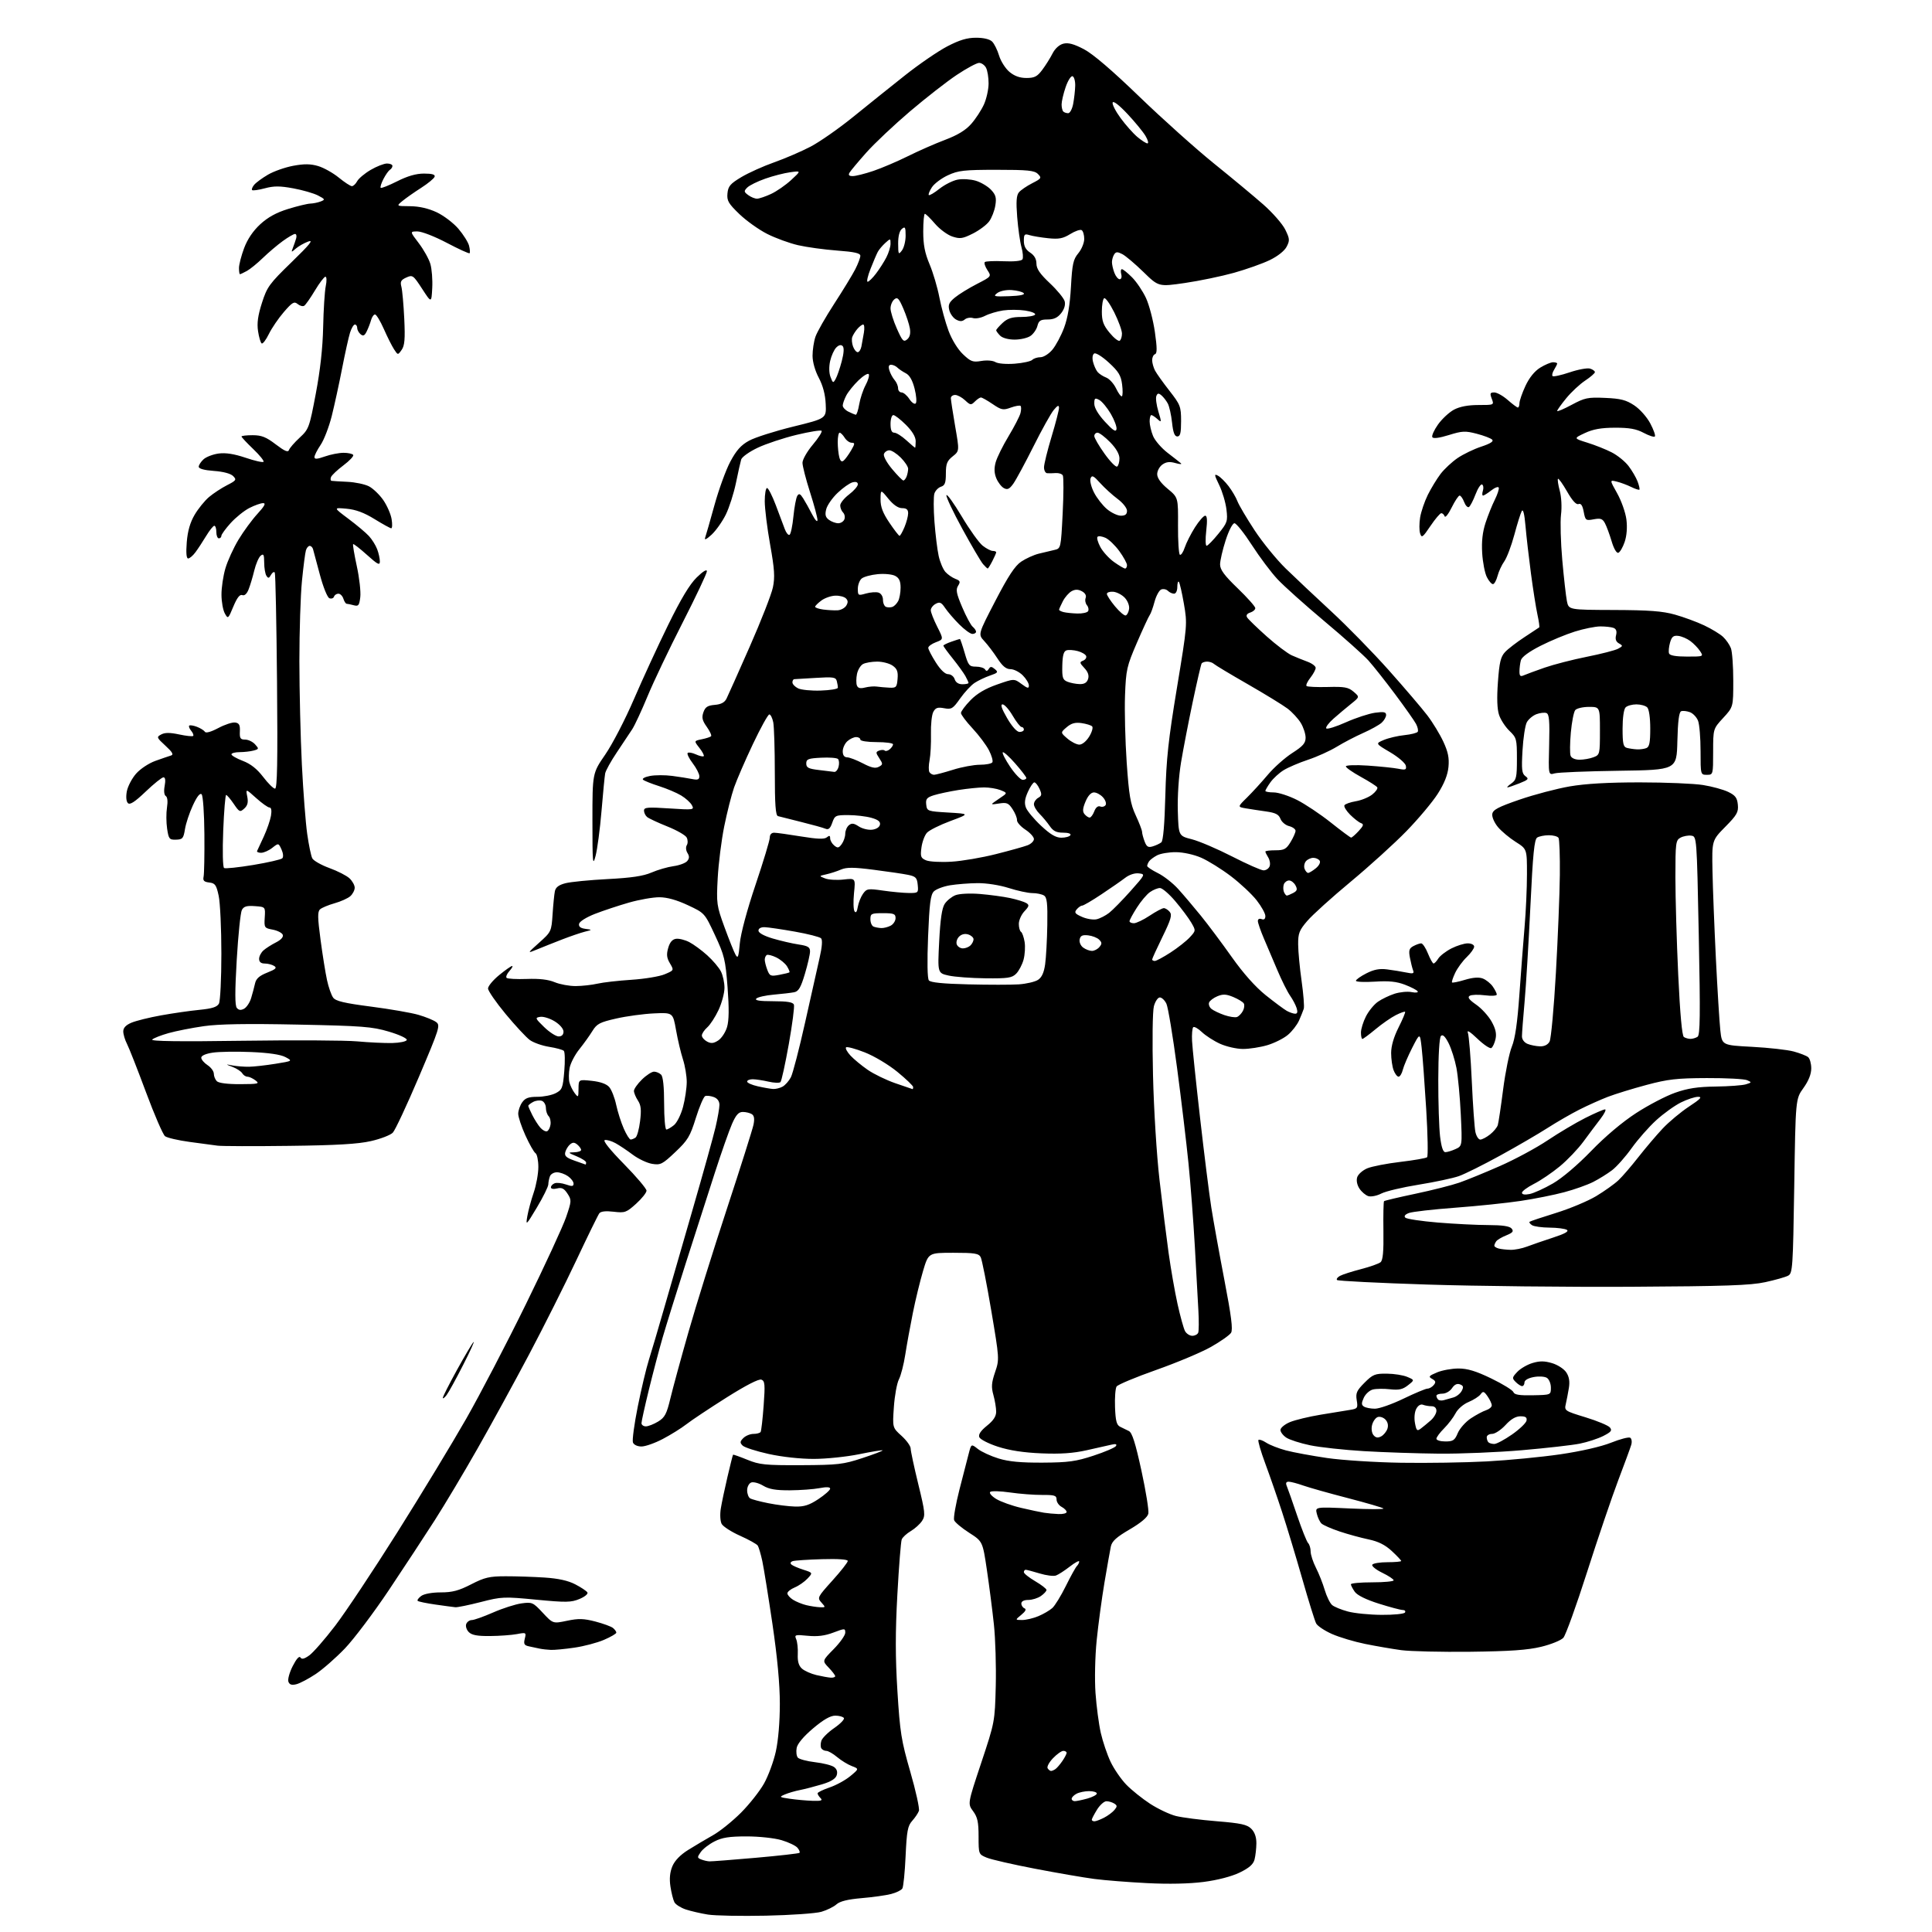 <?xml version="1.0" encoding="UTF-8" standalone="no"?>
<svg 
  version="1.1" 
  xmlns="http://www.w3.org/2000/svg" 
  xmlns:xlink="http://www.w3.org/1999/xlink" 
  xmlns:svg="http://www.w3.org/2000/svg"
  xmlns:rdf="http://www.w3.org/1999/02/22-rdf-syntax-ns#"
  xmlns:cc="http://creativecommons.org/ns#"
  xmlns:dc="http://purl.org/dc/elements/1.1/"
  viewBox="0 0 768 768"
  width="768"
  height="768"
>
<style>svg {background-color: white; }</style>"
<path stroke="none" fill="black" fill-rule="evenodd" d="M304.50,761.51C294.60,761.72 284.21,761.52 281.40,761.07C278.60,760.62 274.66,759.71 272.64,759.05C270.63,758.38 268.58,757.09 268.09,756.17C267.60,755.25 266.89,752.44 266.51,749.93C266.04,746.80 266.29,744.25 267.28,741.86C268.24,739.59 270.44,737.32 273.62,735.34C276.30,733.67 280.75,731.03 283.50,729.48C286.25,727.92 291.23,723.91 294.56,720.57C297.89,717.23 302.00,712.02 303.70,709.00C305.40,705.98 307.51,700.26 308.39,696.30C309.37,691.91 310.00,684.50 310.00,677.30C310.00,669.44 309.01,658.83 307.05,645.50C305.42,634.50 303.61,623.25 303.02,620.50C302.42,617.75 301.61,615.01 301.22,614.40C300.82,613.80 297.67,612.04 294.20,610.49C290.74,608.95 287.44,606.82 286.87,605.77C286.30,604.68 286.15,602.03 286.53,599.68C286.90,597.38 288.10,591.67 289.20,587.00C290.29,582.33 291.28,578.40 291.40,578.27C291.52,578.15 294.07,579.05 297.06,580.27C301.93,582.26 304.16,582.49 318.50,582.43C333.16,582.36 335.20,582.12 342.84,579.60C347.43,578.09 351.03,576.71 350.84,576.54C350.65,576.37 346.45,577.06 341.50,578.08C336.55,579.09 328.45,579.93 323.50,579.94C318.14,579.95 310.87,579.15 305.53,577.97C300.60,576.88 295.95,575.38 295.21,574.64C294.07,573.50 294.12,573.02 295.50,571.64C296.40,570.74 298.21,570.00 299.51,570.00C300.82,570.00 302.10,569.65 302.36,569.22C302.63,568.79 303.17,564.07 303.56,558.74C304.18,550.35 304.06,548.96 302.67,548.43C301.66,548.04 296.53,550.67 288.78,555.56C282.03,559.82 274.86,564.59 272.87,566.15C270.87,567.71 266.66,570.34 263.51,571.99C260.37,573.65 256.54,575.00 255.01,575.00C253.37,575.00 251.96,574.34 251.60,573.40C251.26,572.53 252.13,566.11 253.52,559.15C254.92,552.19 256.91,543.80 257.96,540.50C259.00,537.20 261.66,528.20 263.87,520.50C266.08,512.80 271.27,494.80 275.42,480.50C279.56,466.20 283.63,451.57 284.46,448.00C285.29,444.43 285.98,440.47 285.99,439.22C285.99,437.76 285.19,436.63 283.75,436.10C282.51,435.64 280.98,435.46 280.35,435.70C279.71,435.94 278.03,439.86 276.61,444.41C274.32,451.76 273.42,453.26 268.45,457.96C263.31,462.82 262.58,463.19 259.23,462.65C257.23,462.32 253.77,460.69 251.54,459.02C249.32,457.35 246.23,455.28 244.68,454.43C243.13,453.58 241.22,453.02 240.43,453.19C239.53,453.38 242.38,456.96 247.99,462.68C252.95,467.72 257.00,472.51 257.00,473.31C257.00,474.11 255.14,476.45 252.86,478.51C248.99,482.00 248.41,482.21 243.94,481.68C240.80,481.31 238.84,481.52 238.24,482.31C237.74,482.96 233.62,491.38 229.09,501.00C224.56,510.62 216.09,527.50 210.27,538.50C204.45,549.50 195.25,566.30 189.82,575.84C184.40,585.38 176.74,598.20 172.81,604.34C168.88,610.48 160.71,622.92 154.64,632.00C148.57,641.08 140.68,651.55 137.11,655.28C133.53,659.01 128.30,663.60 125.48,665.47C122.66,667.34 119.21,669.16 117.81,669.51C115.98,669.97 115.10,669.70 114.65,668.52C114.30,667.62 115.07,664.82 116.36,662.29C117.81,659.44 118.97,658.14 119.42,658.86C119.94,659.71 120.93,659.48 122.95,658.04C124.49,656.94 129.12,651.64 133.23,646.27C137.34,640.90 148.50,624.12 158.02,609.00C167.54,593.88 179.82,573.62 185.31,564.00C190.80,554.38 201.47,533.90 209.02,518.50C216.58,503.10 223.79,487.49 225.04,483.82C227.23,477.40 227.25,477.04 225.58,474.48C224.22,472.41 223.31,471.96 221.42,472.43C220.01,472.78 219.00,472.60 219.00,471.99C219.00,471.41 219.67,470.68 220.49,470.37C221.31,470.05 223.33,470.27 224.99,470.85C227.40,471.69 228.00,471.62 228.00,470.50C228.00,469.74 227.00,468.41 225.78,467.56C224.56,466.70 222.58,466.00 221.38,466.00C220.19,466.00 218.94,466.71 218.61,467.58C218.27,468.45 217.98,469.91 217.96,470.83C217.93,471.75 215.89,475.88 213.42,480.00C209.14,487.15 208.96,487.31 209.61,483.50C209.99,481.30 211.13,477.07 212.15,474.09C213.17,471.12 214.00,466.53 214.00,463.90C214.00,461.27 213.49,458.81 212.88,458.42C212.26,458.04 210.46,454.87 208.88,451.39C207.29,447.90 206.00,444.01 206.00,442.74C206.00,441.48 206.70,439.44 207.56,438.22C208.77,436.49 210.10,436.00 213.61,436.00C216.08,436.00 219.36,435.35 220.90,434.55C223.47,433.22 223.75,432.51 224.31,425.81C224.65,421.80 224.57,418.17 224.13,417.73C223.69,417.29 221.06,416.57 218.28,416.13C215.50,415.69 212.05,414.47 210.61,413.42C209.16,412.36 204.84,407.71 200.99,403.07C197.15,398.43 194.00,393.87 194.00,392.94C194.00,392.00 195.99,389.61 198.42,387.62C200.85,385.63 203.17,384.00 203.57,384.00C203.98,384.00 203.49,384.90 202.49,386.01C201.50,387.11 201.00,388.33 201.38,388.72C201.77,389.10 205.39,389.30 209.42,389.15C214.36,388.96 217.98,389.38 220.50,390.44C222.56,391.30 226.33,391.99 228.87,391.98C231.42,391.96 235.30,391.53 237.50,391.02C239.70,390.51 245.78,389.82 251.00,389.48C256.23,389.14 262.18,388.16 264.22,387.29C267.95,385.72 267.95,385.72 266.31,382.94C265.03,380.79 264.88,379.41 265.62,376.83C266.26,374.57 267.26,373.40 268.72,373.19C269.90,373.02 272.27,373.61 273.99,374.50C275.71,375.39 278.92,377.74 281.12,379.73C283.33,381.72 285.78,384.60 286.56,386.13C287.35,387.65 288.00,390.61 287.99,392.70C287.98,394.79 286.92,398.75 285.63,401.50C284.34,404.25 282.32,407.36 281.14,408.40C279.96,409.45 279.00,410.90 279.00,411.62C279.00,412.34 279.93,413.43 281.07,414.04C282.67,414.89 283.67,414.79 285.53,413.58C286.84,412.71 288.42,410.32 289.02,408.25C289.79,405.64 289.85,400.86 289.22,392.50C288.38,381.51 287.96,379.76 284.20,371.72C280.10,362.94 280.10,362.94 273.42,359.82C269.00,357.75 265.18,356.68 262.12,356.67C259.58,356.66 254.12,357.62 250.00,358.80C245.88,359.98 239.80,362.00 236.50,363.28C233.08,364.62 230.37,366.31 230.19,367.24C229.98,368.36 230.75,368.97 232.69,369.23C235.50,369.61 235.50,369.61 232.50,370.36C230.85,370.77 226.80,372.16 223.50,373.43C220.20,374.71 215.70,376.50 213.50,377.41C209.50,379.06 209.50,379.06 214.35,374.71C219.12,370.44 219.21,370.26 219.66,363.44C219.91,359.62 220.32,355.50 220.57,354.29C220.89,352.72 222.12,351.78 224.76,351.10C226.82,350.56 234.35,349.82 241.50,349.45C250.99,348.96 255.71,348.26 259.00,346.84C261.47,345.77 265.40,344.63 267.74,344.31C270.07,343.99 272.52,343.08 273.18,342.28C274.06,341.22 274.09,340.38 273.28,339.08C272.65,338.07 272.54,336.74 273.02,335.96C273.48,335.22 273.45,333.85 272.96,332.92C272.46,331.99 269.01,330.02 265.28,328.53C261.55,327.04 257.94,325.35 257.25,324.79C256.56,324.22 256.00,323.07 256.00,322.23C256.00,320.91 257.41,320.79 266.04,321.36C275.72,321.99 276.04,321.95 275.05,320.10C274.49,319.04 272.56,317.29 270.76,316.21C268.97,315.13 265.02,313.46 262.00,312.50C258.98,311.54 256.10,310.39 255.62,309.95C255.14,309.50 256.40,308.83 258.42,308.45C260.45,308.07 264.40,308.06 267.19,308.43C269.99,308.80 273.57,309.36 275.14,309.68C277.39,310.13 278.00,309.89 278.00,308.56C278.00,307.63 276.81,305.31 275.36,303.41C273.91,301.50 273.01,299.66 273.36,299.31C273.71,298.96 275.18,299.22 276.63,299.88C278.07,300.53 279.48,300.86 279.74,300.59C280.01,300.32 279.24,298.85 278.03,297.31C275.83,294.51 275.83,294.51 278.97,293.87C280.69,293.52 282.35,292.98 282.66,292.67C282.97,292.37 282.20,290.69 280.96,288.94C279.16,286.41 278.88,285.23 279.62,283.13C280.35,281.05 281.28,280.44 284.13,280.20C286.64,279.99 288.05,279.24 288.81,277.70C289.41,276.49 293.57,267.18 298.05,257.00C302.54,246.82 306.67,236.25 307.24,233.50C308.09,229.44 307.88,226.25 306.14,216.50C304.96,209.90 304.00,202.14 304.00,199.25C304.00,196.36 304.41,194.00 304.91,194.00C305.41,194.00 306.97,197.04 308.37,200.75C309.77,204.46 311.39,208.76 311.96,210.31C312.53,211.86 313.39,212.88 313.87,212.58C314.35,212.29 315.04,209.00 315.40,205.27C315.77,201.55 316.46,197.88 316.93,197.12C317.60,196.03 318.10,196.24 319.29,198.12C320.12,199.43 321.72,202.30 322.85,204.50C324.00,206.73 324.93,207.73 324.96,206.76C324.98,205.81 323.65,200.81 322.00,195.66C320.35,190.51 319.00,185.24 319.00,183.96C319.00,182.68 320.85,179.44 323.11,176.76C325.37,174.08 326.93,171.60 326.58,171.25C326.24,170.90 321.74,171.63 316.59,172.87C311.44,174.12 304.52,176.41 301.21,177.98C297.90,179.54 294.94,181.65 294.63,182.66C294.33,183.67 293.39,187.86 292.55,191.98C291.70,196.09 289.90,201.73 288.54,204.51C287.18,207.29 284.63,210.90 282.88,212.53C280.94,214.33 279.92,214.84 280.28,213.83C280.61,212.91 282.28,207.06 284.00,200.83C285.72,194.60 288.55,186.80 290.31,183.51C292.70,179.02 294.56,176.93 297.75,175.19C300.08,173.90 307.96,171.39 315.25,169.60C328.50,166.35 328.50,166.35 328.23,160.60C328.06,156.80 327.12,153.26 325.48,150.18C324.00,147.39 323.00,143.86 323.00,141.41C323.00,139.15 323.51,135.77 324.14,133.90C324.77,132.03 328.14,126.11 331.63,120.73C335.12,115.36 338.88,109.19 339.99,107.02C341.09,104.85 342.00,102.45 342.00,101.68C342.00,100.64 339.67,100.11 332.75,99.60C327.66,99.22 320.69,98.26 317.25,97.47C313.81,96.68 308.28,94.66 304.96,92.98C301.64,91.30 296.66,87.75 293.89,85.08C289.53,80.87 288.90,79.78 289.18,76.87C289.45,74.01 290.29,73.04 294.72,70.39C297.59,68.68 303.44,66.05 307.72,64.54C312.00,63.03 318.50,60.23 322.17,58.32C325.84,56.40 333.49,51.06 339.17,46.45C344.85,41.84 354.09,34.43 359.70,29.99C365.31,25.54 372.88,20.35 376.52,18.45C381.42,15.90 384.41,15.00 388.00,15.00C391.05,15.00 393.43,15.58 394.40,16.54C395.25,17.39 396.49,19.90 397.15,22.10C397.81,24.31 399.66,27.22 401.25,28.56C403.24,30.23 405.38,31.00 408.03,31.00C411.23,31.00 412.32,30.44 414.33,27.75C415.67,25.96 417.50,23.04 418.40,21.26C419.40,19.30 421.08,17.77 422.71,17.36C424.65,16.87 426.89,17.48 430.87,19.56C434.47,21.44 442.09,27.97 452.96,38.47C462.09,47.28 475.40,59.20 482.53,64.96C489.66,70.71 498.51,78.06 502.19,81.30C505.87,84.54 509.79,89.01 510.89,91.24C512.69,94.89 512.75,95.58 511.46,98.07C510.60,99.73 507.93,101.85 504.77,103.38C501.87,104.79 495.45,107.06 490.50,108.45C485.55,109.83 476.79,111.65 471.03,112.49C460.57,114.01 460.57,114.01 454.53,108.12C451.21,104.88 447.43,101.68 446.12,101.01C444.21,100.03 443.58,100.06 442.89,101.15C442.42,101.89 442.02,103.26 442.02,104.18C442.01,105.11 442.44,107.02 442.98,108.43C443.51,109.85 444.46,111.00 445.09,111.00C445.74,111.00 446.01,110.14 445.71,109.00C445.42,107.90 445.54,107.00 445.97,107.00C446.41,107.00 448.22,108.46 450.01,110.25C451.79,112.04 454.29,115.75 455.56,118.50C456.83,121.25 458.41,127.30 459.08,131.95C459.98,138.27 460.00,140.50 459.14,140.79C458.52,140.99 458.00,142.06 458.00,143.15C458.00,144.24 458.52,146.11 459.15,147.32C459.79,148.52 462.37,152.14 464.90,155.37C469.21,160.89 469.49,161.62 469.50,167.37C469.50,172.15 469.17,173.50 468.00,173.50C466.92,173.50 466.33,171.96 465.91,167.98C465.58,164.94 464.82,161.52 464.21,160.39C463.60,159.26 462.46,157.80 461.67,157.14C460.54,156.20 460.11,156.27 459.66,157.45C459.34,158.28 459.71,161.03 460.47,163.57C461.79,167.95 461.77,168.10 460.10,166.59C459.13,165.72 458.04,165.00 457.67,165.00C457.30,165.00 457.00,166.14 457.00,167.53C457.00,168.92 457.62,171.54 458.37,173.35C459.13,175.15 461.71,178.14 464.12,179.99C466.53,181.84 468.92,183.72 469.43,184.16C469.95,184.60 468.97,184.57 467.27,184.08C465.01,183.43 463.61,183.58 462.09,184.65C460.94,185.46 460.00,187.18 460.00,188.47C460.00,190.02 461.43,192.03 464.17,194.30C468.35,197.77 468.35,197.77 468.28,208.89C468.24,215.01 468.58,220.24 469.02,220.52C469.47,220.79 470.34,219.51 470.95,217.66C471.56,215.82 473.38,212.21 475.00,209.65C476.63,207.09 478.46,205.00 479.08,205.00C479.86,205.00 479.98,206.82 479.50,211.00C479.12,214.30 479.19,216.98 479.65,216.95C480.12,216.93 482.21,214.79 484.31,212.20C487.89,207.79 488.09,207.20 487.53,202.50C487.20,199.75 485.90,195.39 484.65,192.81C482.66,188.72 482.59,188.25 484.14,189.08C485.12,189.60 487.03,191.49 488.39,193.27C489.75,195.05 491.34,197.76 491.92,199.29C492.50,200.82 495.56,205.99 498.71,210.79C501.86,215.58 507.44,222.43 511.10,226.00C514.77,229.57 522.89,237.22 529.15,243.00C535.42,248.78 545.71,259.30 552.02,266.38C558.33,273.47 565.25,281.57 567.39,284.38C569.54,287.20 572.40,291.91 573.76,294.85C575.64,298.91 576.13,301.32 575.79,304.88C575.48,308.06 574.11,311.50 571.53,315.54C569.44,318.82 563.85,325.49 559.11,330.36C554.38,335.23 544.39,344.29 536.92,350.50C529.44,356.71 521.68,363.72 519.67,366.08C516.47,369.81 516.00,371.01 516.04,375.43C516.05,378.22 516.67,384.77 517.41,389.99C518.15,395.21 518.53,400.16 518.27,400.99C518.00,401.82 517.16,403.93 516.39,405.67C515.61,407.41 513.62,409.99 511.94,411.39C510.27,412.80 506.59,414.64 503.77,415.48C500.95,416.31 496.58,416.99 494.07,416.98C491.56,416.97 487.48,416.04 485.00,414.92C482.52,413.80 479.27,411.70 477.76,410.26C476.25,408.82 474.71,407.96 474.32,408.34C473.94,408.73 473.73,411.17 473.86,413.77C473.98,416.37 475.42,430.17 477.05,444.43C478.67,458.69 480.68,474.66 481.50,479.93C482.33,485.19 484.67,498.19 486.71,508.81C489.48,523.19 490.15,528.54 489.36,529.81C488.77,530.74 485.19,533.26 481.40,535.41C477.60,537.56 467.80,541.68 459.61,544.57C451.43,547.46 444.34,550.42 443.86,551.16C443.38,551.90 443.10,555.60 443.24,559.40C443.44,564.80 443.88,566.47 445.25,567.15C446.21,567.62 447.79,568.38 448.75,568.86C450.04,569.49 451.34,573.59 453.74,584.61C455.52,592.80 456.76,600.50 456.48,601.71C456.16,603.14 453.54,605.35 449.07,607.96C443.80,611.04 442.02,612.65 441.58,614.75C441.26,616.26 440.12,622.72 439.04,629.10C437.97,635.48 436.57,645.83 435.94,652.10C435.30,658.53 435.10,667.64 435.48,673.00C435.85,678.23 436.79,685.34 437.57,688.81C438.36,692.28 440.11,697.46 441.46,700.31C442.81,703.17 445.63,707.26 447.71,709.42C449.79,711.57 454.07,715.00 457.20,717.04C460.34,719.07 464.94,721.25 467.43,721.88C469.92,722.50 477.22,723.45 483.66,723.97C493.32,724.76 495.73,725.28 497.41,726.97C498.76,728.31 499.45,730.29 499.43,732.76C499.41,734.81 499.08,737.70 498.70,739.18C498.19,741.12 496.57,742.54 492.75,744.39C489.52,745.94 484.03,747.37 478.50,748.09C472.77,748.83 464.59,749.01 456.00,748.57C448.57,748.20 439.12,747.45 435.00,746.91C430.88,746.37 420.30,744.55 411.50,742.86C402.70,741.18 394.04,739.19 392.25,738.45C389.02,737.11 389.00,737.07 389.00,730.01C389.00,724.29 388.58,722.35 386.82,719.97C384.64,717.02 384.64,717.02 390.05,700.76C395.43,684.60 395.47,684.41 395.83,670.26C396.02,662.43 395.70,651.41 395.09,645.76C394.49,640.12 393.24,630.38 392.31,624.12C390.62,612.74 390.62,612.74 385.26,609.30C382.30,607.41 379.62,605.16 379.28,604.30C378.95,603.44 379.91,597.96 381.40,592.12C382.90,586.28 384.57,579.80 385.11,577.72C386.10,573.93 386.10,573.93 388.71,575.98C390.14,577.11 393.83,578.81 396.91,579.76C400.96,581.01 405.80,581.47 414.50,581.42C424.73,581.36 427.71,580.95 434.71,578.64C439.23,577.16 443.23,575.44 443.61,574.82C444.07,574.07 443.51,573.89 441.90,574.26C440.58,574.57 436.12,575.57 432.00,576.49C426.61,577.70 421.55,578.05 414.00,577.73C406.92,577.44 401.29,576.58 396.70,575.09C392.96,573.88 389.62,572.17 389.28,571.29C388.87,570.21 389.87,568.73 392.33,566.75C394.90,564.69 396.00,563.01 395.99,561.15C395.99,559.69 395.50,556.73 394.90,554.56C394.00,551.35 394.13,549.67 395.56,545.46C397.30,540.35 397.28,540.15 394.03,520.90C392.23,510.23 390.34,500.71 389.84,499.75C389.07,498.26 387.44,498.00 379.01,498.00C369.08,498.00 369.08,498.00 366.92,505.25C365.74,509.24 363.90,516.76 362.86,521.98C361.81,527.19 360.46,534.61 359.86,538.48C359.27,542.34 358.13,546.76 357.34,548.30C356.54,549.84 355.64,554.79 355.33,559.30C354.76,567.50 354.76,567.50 358.38,570.77C360.37,572.58 362.00,574.84 362.00,575.80C362.00,576.76 363.36,583.12 365.02,589.92C367.77,601.17 367.90,602.50 366.54,604.57C365.72,605.83 363.70,607.66 362.05,608.63C360.41,609.60 358.79,611.09 358.45,611.95C358.11,612.80 357.33,622.62 356.72,633.77C355.89,648.76 355.90,658.79 356.74,672.27C357.76,688.67 358.27,691.89 361.87,704.35C364.07,711.96 365.60,718.94 365.28,719.85C364.96,720.76 363.76,722.54 362.61,723.82C360.83,725.80 360.45,727.83 359.99,737.82C359.70,744.24 359.12,750.05 358.69,750.72C358.26,751.40 356.25,752.38 354.21,752.90C352.17,753.43 346.90,754.17 342.50,754.54C336.96,755.02 333.88,755.78 332.50,757.02C331.40,758.00 328.70,759.33 326.50,759.97C324.30,760.61 314.40,761.30 304.50,761.51zM282.00,739.92C282.82,739.96 291.11,739.32 300.41,738.50C309.72,737.68 317.54,736.79 317.81,736.53C318.07,736.26 317.72,735.36 317.02,734.53C316.33,733.69 313.48,732.33 310.70,731.50C307.86,730.66 301.75,730.00 296.78,730.00C289.91,730.00 287.04,730.45 284.03,731.99C281.88,733.08 279.42,734.98 278.56,736.22C277.11,738.29 277.12,738.52 278.74,739.16C279.71,739.55 281.18,739.89 282.00,739.92zM435.05,724.00C435.63,724.00 437.35,723.35 438.87,722.57C440.40,721.78 442.26,720.39 443.01,719.49C444.16,718.10 444.15,717.71 442.94,716.94C442.15,716.44 440.75,716.02 439.83,716.02C438.91,716.01 437.23,717.52 436.08,719.37C434.94,721.22 434.00,723.02 434.00,723.37C434.00,723.72 434.47,724.00 435.05,724.00zM322.95,715.85C326.41,715.97 327.13,715.73 326.20,714.80C325.54,714.14 325.00,713.28 325.00,712.88C325.00,712.48 327.14,711.44 329.75,710.55C332.36,709.67 336.07,707.64 338.00,706.04C341.50,703.14 341.50,703.14 338.61,702.04C337.02,701.44 334.40,699.83 332.78,698.47C331.17,697.11 329.23,696.00 328.48,696.00C327.73,696.00 326.84,695.55 326.49,694.99C326.15,694.44 326.15,693.09 326.50,691.99C326.85,690.90 329.14,688.63 331.59,686.94C334.04,685.25 335.78,683.45 335.46,682.94C335.14,682.42 333.60,682.00 332.04,682.00C330.08,682.00 327.34,683.57 323.20,687.07C319.44,690.25 317.01,693.14 316.69,694.82C316.41,696.29 316.61,698.02 317.13,698.66C317.66,699.29 320.74,700.12 323.98,700.50C327.22,700.87 330.63,701.74 331.55,702.42C332.67,703.23 333.02,704.35 332.60,705.70C332.16,707.09 330.27,708.25 326.72,709.31C323.85,710.17 319.93,711.19 318.00,711.57C316.07,711.94 313.38,712.73 312.00,713.32C309.63,714.33 309.73,714.42 314.00,715.04C316.48,715.40 320.50,715.77 322.95,715.85zM427.25,715.99C427.94,715.99 430.19,715.52 432.25,714.95C434.31,714.37 436.00,713.48 436.00,712.95C436.00,712.43 434.62,712.00 432.93,712.00C431.25,712.00 429.00,712.47 427.93,713.04C426.87,713.60 426.00,714.50 426.00,715.04C426.00,715.57 426.56,716.00 427.25,715.99zM417.81,703.98C418.19,703.98 418.98,703.64 419.56,703.23C420.14,702.83 421.38,701.39 422.31,700.03C423.24,698.67 424.00,697.21 424.00,696.78C424.00,696.35 423.41,696.00 422.69,696.00C421.96,696.00 420.12,697.31 418.58,698.92C417.04,700.52 416.08,702.32 416.45,702.92C416.82,703.51 417.43,703.99 417.81,703.98zM330.25,666.90C331.21,666.95 332.00,666.69 332.00,666.30C332.00,665.92 330.83,664.39 329.41,662.90C326.82,660.20 326.82,660.20 331.41,655.54C333.93,652.98 336.00,650.05 336.00,649.04C336.00,647.25 335.85,647.25 331.25,648.98C327.88,650.26 324.93,650.62 321.09,650.25C316.06,649.75 315.74,649.85 316.50,651.61C316.95,652.65 317.24,655.33 317.13,657.57C317.00,660.42 317.49,662.14 318.77,663.29C319.78,664.20 322.38,665.36 324.55,665.87C326.72,666.38 329.29,666.84 330.25,666.90zM584.50,656.60C572.95,656.73 560.58,656.44 557.00,655.96C553.42,655.47 546.98,654.36 542.68,653.49C538.37,652.62 532.45,650.85 529.51,649.55C526.57,648.25 523.73,646.36 523.19,645.34C522.65,644.33 520.15,636.30 517.64,627.50C515.12,618.70 511.52,606.77 509.63,601.00C507.75,595.23 504.74,586.56 502.95,581.73C501.16,576.91 499.95,572.71 500.26,572.40C500.57,572.09 501.96,572.58 503.35,573.49C504.74,574.40 508.27,575.78 511.19,576.56C514.11,577.34 521.45,578.69 527.50,579.58C533.55,580.46 546.83,581.31 557.00,581.47C567.17,581.63 582.51,581.39 591.07,580.93C599.63,580.47 612.76,579.20 620.26,578.11C628.47,576.90 636.47,575.07 640.43,573.49C644.03,572.05 647.45,571.16 648.03,571.52C648.61,571.88 648.80,573.14 648.45,574.33C648.10,575.53 645.76,581.90 643.25,588.50C640.75,595.10 635.19,611.46 630.91,624.85C626.63,638.24 622.38,650.03 621.46,651.04C620.54,652.06 616.58,653.67 612.65,654.62C607.26,655.92 600.31,656.41 584.50,656.60zM219.00,655.86C217.62,655.81 215.60,655.58 214.50,655.35C213.40,655.11 211.48,654.70 210.24,654.44C208.38,654.04 208.09,653.50 208.61,651.41C209.23,648.93 209.15,648.88 205.44,649.58C203.35,649.97 198.56,650.32 194.81,650.35C189.77,650.40 187.56,649.99 186.36,648.79C185.46,647.89 185.00,646.45 185.33,645.58C185.66,644.71 186.66,644.00 187.55,644.00C188.44,644.00 192.25,642.64 196.03,640.99C199.80,639.33 204.87,637.71 207.30,637.37C211.52,636.79 211.89,636.95 215.76,641.11C219.81,645.45 219.81,645.45 225.40,644.28C229.97,643.32 232.03,643.38 236.69,644.59C239.82,645.41 242.97,646.56 243.69,647.16C244.41,647.76 245.00,648.58 245.00,649.00C245.00,649.41 242.79,650.71 240.08,651.87C237.38,653.03 232.09,654.43 228.33,654.97C224.57,655.52 220.38,655.92 219.00,655.86zM406.28,643.98C407.81,643.99 410.72,643.31 412.75,642.46C414.77,641.62 417.28,640.15 418.32,639.21C419.36,638.27 421.77,634.35 423.67,630.50C425.57,626.65 427.55,623.07 428.06,622.55C428.58,622.03 429.00,621.20 429.00,620.72C429.00,620.23 427.31,621.14 425.25,622.75C423.19,624.35 420.72,625.95 419.77,626.29C418.82,626.64 415.90,626.27 413.27,625.47C410.65,624.67 408.16,624.02 407.75,624.01C407.34,624.00 407.00,624.43 407.00,624.96C407.00,625.48 409.02,627.10 411.50,628.55C413.98,630.00 416.00,631.57 416.00,632.04C416.00,632.50 415.00,633.59 413.78,634.44C412.56,635.30 410.31,636.00 408.78,636.00C407.05,636.00 406.00,636.53 406.00,637.42C406.00,638.20 406.56,639.06 407.25,639.34C408.09,639.68 407.68,640.53 406.00,641.90C403.50,643.96 403.50,643.96 406.28,643.98zM549.19,641.93C553.98,641.97 558.16,641.55 558.50,641.00C558.84,640.45 558.44,640.00 557.61,640.00C556.78,640.00 552.50,638.86 548.09,637.47C542.98,635.85 539.51,634.14 538.53,632.74C537.69,631.54 537.00,630.21 537.00,629.78C537.00,629.35 540.83,629.00 545.50,629.00C550.17,629.00 554.00,628.64 554.00,628.20C554.00,627.76 551.95,626.40 549.45,625.19C546.95,623.97 545.17,622.53 545.51,621.99C545.84,621.44 548.57,621.00 551.56,621.00C554.55,621.00 557.00,620.78 557.00,620.51C557.00,620.25 555.31,618.46 553.25,616.55C550.59,614.09 547.90,612.75 544.00,611.93C540.98,611.30 535.80,609.88 532.50,608.78C529.20,607.67 525.97,606.25 525.32,605.63C524.66,605.01 523.83,603.26 523.46,601.75C522.78,599.00 522.78,599.00 536.64,599.64C544.26,599.99 550.24,600.00 549.93,599.65C549.62,599.31 543.31,597.47 535.92,595.55C528.52,593.64 520.51,591.38 518.11,590.54C515.71,589.69 513.08,589.00 512.27,589.00C511.24,589.00 511.01,589.54 511.52,590.75C511.93,591.71 513.78,596.98 515.63,602.45C517.49,607.93 519.45,612.85 520.00,613.40C520.55,613.95 521.00,615.45 521.00,616.74C521.00,618.03 521.95,620.93 523.10,623.20C524.26,625.46 525.83,629.44 526.60,632.04C527.38,634.64 528.71,637.34 529.56,638.05C530.41,638.76 533.22,639.91 535.81,640.60C538.39,641.30 544.41,641.90 549.19,641.93zM181.00,638.90C180.18,638.82 176.59,638.34 173.04,637.83C169.48,637.32 166.33,636.67 166.04,636.37C165.74,636.08 166.38,635.20 167.44,634.42C168.59,633.58 171.76,633.00 175.22,633.00C179.82,633.00 182.37,632.32 187.28,629.80C192.64,627.04 194.54,626.60 201.00,626.59C205.12,626.58 212.10,626.81 216.50,627.10C221.94,627.46 225.84,628.32 228.68,629.80C230.98,630.99 233.15,632.44 233.50,633.01C233.86,633.58 232.47,634.74 230.38,635.61C227.05,637.00 225.07,637.04 213.18,635.90C200.30,634.66 199.40,634.70 191.13,636.83C186.38,638.05 181.82,638.98 181.00,638.90zM325.90,638.90C328.23,639.00 328.25,638.94 326.54,637.04C324.82,635.14 324.95,634.88 330.88,628.31C334.25,624.58 337.00,621.07 337.00,620.51C337.00,619.88 333.21,619.61 326.75,619.80C321.11,619.96 315.86,620.32 315.08,620.58C314.25,620.87 314.04,621.41 314.58,621.91C315.09,622.38 317.22,623.31 319.33,623.98C323.15,625.21 323.15,625.21 320.98,627.52C319.78,628.80 317.50,630.38 315.90,631.04C314.31,631.70 313.00,632.75 313.00,633.38C313.00,634.01 314.01,635.15 315.25,635.93C316.49,636.71 318.85,637.67 320.50,638.07C322.15,638.47 324.58,638.84 325.90,638.90zM420.75,601.86C422.54,601.94 424.00,601.57 424.00,601.04C424.00,600.50 423.10,599.59 422.00,599.00C420.90,598.41 420.00,597.10 420.00,596.08C420.00,594.48 419.20,594.23 414.25,594.26C411.09,594.28 405.35,593.84 401.50,593.28C397.65,592.72 394.10,592.62 393.62,593.06C393.13,593.51 394.21,594.76 396.01,595.86C397.82,596.96 402.26,598.55 405.90,599.40C409.53,600.25 413.62,601.12 415.00,601.33C416.38,601.55 418.96,601.79 420.75,601.86zM316.08,598.88C319.65,598.97 321.69,598.32 325.33,595.91C327.90,594.20 330.00,592.34 330.00,591.77C330.00,591.09 328.55,591.02 325.75,591.56C323.41,592.01 318.12,592.39 314.00,592.42C308.38,592.45 305.71,591.99 303.36,590.58C301.64,589.55 299.50,588.98 298.61,589.32C297.73,589.66 297.00,591.05 297.00,592.41C297.00,593.77 297.53,595.21 298.18,595.61C298.83,596.02 302.10,596.89 305.43,597.55C308.77,598.22 313.56,598.82 316.08,598.88zM572.00,577.85C563.48,577.77 550.05,577.32 542.16,576.85C534.28,576.38 524.66,575.33 520.78,574.52C516.90,573.71 512.66,572.35 511.36,571.50C510.06,570.65 509.00,569.27 509.00,568.43C509.00,567.59 510.69,566.19 512.75,565.32C514.81,564.46 520.33,563.13 525.00,562.36C529.67,561.59 534.93,560.74 536.68,560.45C539.66,559.97 539.83,559.72 539.32,556.61C538.86,553.76 539.31,552.76 542.43,549.64C545.70,546.36 546.59,546.00 551.28,546.05C554.15,546.07 557.81,546.65 559.42,547.34C562.34,548.58 562.34,548.58 559.69,550.67C557.60,552.32 556.09,552.65 552.58,552.26C550.13,551.98 547.04,552.02 545.73,552.35C544.42,552.68 542.79,554.16 542.12,555.64C541.14,557.79 541.16,558.48 542.20,559.14C542.91,559.60 544.87,559.98 546.55,559.98C548.23,559.99 553.33,558.20 557.88,556.00C562.43,553.80 566.74,552.00 567.45,552.00C568.17,552.00 569.29,551.36 569.93,550.58C570.86,549.46 570.73,548.95 569.31,548.14C567.72,547.25 567.95,546.94 571.22,545.56C573.26,544.70 577.11,544.00 579.77,544.00C583.36,544.00 586.72,545.02 592.82,547.97C597.34,550.16 601.29,552.59 601.59,553.37C601.99,554.43 603.94,554.75 609.32,554.64C616.50,554.50 616.50,554.50 616.50,551.61C616.50,550.02 615.79,548.27 614.91,547.72C614.03,547.16 611.69,547.02 609.66,547.40C607.44,547.82 606.00,548.66 606.00,549.55C606.00,550.35 605.58,551.00 605.07,551.00C604.56,551.00 603.41,550.27 602.52,549.37C601.01,547.87 601.06,547.56 603.13,545.36C604.37,544.04 607.09,542.45 609.19,541.82C612.08,540.96 613.96,540.97 617.00,541.88C619.23,542.55 621.73,544.18 622.63,545.56C623.77,547.29 624.07,549.17 623.65,551.77C623.31,553.82 622.76,556.70 622.42,558.16C621.82,560.74 622.04,560.89 630.27,563.40C634.93,564.82 639.28,566.64 639.95,567.43C640.94,568.63 640.48,569.22 637.32,570.83C635.22,571.89 631.02,573.26 628.00,573.87C624.98,574.48 614.62,575.65 605.00,576.48C595.38,577.31 580.52,577.93 572.00,577.85zM594.00,574.00C594.91,574.00 598.09,572.30 601.07,570.22C604.05,568.14 606.63,565.66 606.82,564.72C607.06,563.43 606.46,563.00 604.39,563.00C602.53,563.00 600.61,564.12 598.44,566.50C596.67,568.42 594.28,570.00 593.12,570.00C591.95,570.00 591.00,570.60 591.00,571.33C591.00,572.07 591.30,572.97 591.67,573.33C592.03,573.70 593.08,574.00 594.00,574.00zM574.55,573.00C577.63,573.00 578.29,572.56 579.49,569.67C580.26,567.84 582.60,565.20 584.70,563.81C586.81,562.42 589.53,560.97 590.76,560.58C591.99,560.18 593.00,559.32 593.00,558.66C593.00,557.99 592.25,556.38 591.34,555.08C589.90,553.01 589.54,552.91 588.56,554.25C587.94,555.10 585.79,556.48 583.78,557.32C581.69,558.19 579.48,560.11 578.60,561.82C577.75,563.45 575.70,566.15 574.03,567.82C572.36,569.48 571.00,571.33 571.00,571.92C571.00,572.52 572.60,573.00 574.55,573.00zM549.04,570.98C550.04,570.44 551.17,569.05 551.54,567.89C551.96,566.56 551.64,565.21 550.68,564.25C549.84,563.41 548.46,562.99 547.61,563.32C546.76,563.65 545.77,565.06 545.42,566.47C545.05,567.94 545.29,569.65 545.99,570.49C546.88,571.55 547.71,571.69 549.04,570.98zM564.81,567.87C565.74,567.17 567.51,565.71 568.75,564.62C569.99,563.54 571.00,561.83 571.00,560.83C571.00,559.69 570.27,559.00 569.08,559.00C568.03,559.00 566.49,558.74 565.66,558.42C564.74,558.07 563.70,558.69 562.99,560.03C562.31,561.30 562.09,563.66 562.47,565.68C563.04,568.74 563.32,569.00 564.81,567.87zM256.75,567.00C257.71,566.99 259.90,566.14 261.62,565.09C264.28,563.47 265.00,562.10 266.50,555.84C267.47,551.80 270.70,539.95 273.68,529.50C276.66,519.05 283.53,497.00 288.96,480.50C294.38,464.00 299.13,448.98 299.52,447.13C300.01,444.75 299.81,443.50 298.86,442.89C298.11,442.42 296.51,442.02 295.30,442.02C293.63,442.00 292.59,443.14 291.02,446.69C289.88,449.27 286.75,458.16 284.08,466.44C281.40,474.72 276.23,490.84 272.57,502.25C268.92,513.67 264.79,526.94 263.39,531.75C262.00,536.56 259.54,545.89 257.93,552.47C256.32,559.06 255.00,565.02 255.00,565.72C255.00,566.43 255.79,567.00 256.75,567.00zM573.93,556.59C574.79,556.35 576.51,555.87 577.75,555.51C578.99,555.16 580.47,553.99 581.04,552.92C581.87,551.38 581.73,550.83 580.37,550.31C579.21,549.87 578.17,550.37 577.20,551.82C576.39,553.04 574.71,554.00 573.38,554.00C572.07,554.00 571.00,554.38 571.00,554.83C571.00,555.29 571.30,555.97 571.68,556.34C572.05,556.72 573.06,556.83 573.93,556.59zM177.55,554.53C176.73,555.62 176.05,556.13 176.03,555.67C176.01,555.22 178.52,550.27 181.60,544.67C184.68,539.08 187.66,534.05 188.22,533.50C188.79,532.95 186.95,537.02 184.14,542.53C181.33,548.05 178.37,553.45 177.55,554.53zM473.95,531.00C474.99,531.00 476.05,530.44 476.31,529.75C476.57,529.06 476.61,525.12 476.38,521.00C476.16,516.88 475.52,505.40 474.97,495.50C474.41,485.60 473.28,470.75 472.45,462.50C471.62,454.25 469.58,437.15 467.90,424.50C466.23,411.85 464.32,400.38 463.67,399.00C463.01,397.62 461.83,396.50 461.05,396.50C460.27,396.50 459.21,398.07 458.69,400.00C458.16,402.00 458.01,413.75 458.34,427.50C458.66,440.98 459.79,459.17 460.92,469.00C462.02,478.62 463.65,491.68 464.53,498.00C465.41,504.32 467.01,513.49 468.09,518.37C469.17,523.25 470.51,528.09 471.06,529.12C471.62,530.15 472.92,531.00 473.95,531.00zM648.50,511.51C623.20,511.65 586.67,511.25 567.33,510.63C547.99,510.01 531.86,509.20 531.50,508.83C531.13,508.46 531.67,507.71 532.69,507.17C533.71,506.62 537.46,505.42 541.02,504.50C544.59,503.58 548.08,502.34 548.79,501.75C549.73,500.98 550.05,497.55 549.93,489.29C549.84,483.02 549.96,477.71 550.18,477.49C550.40,477.26 556.02,475.93 562.67,474.53C569.31,473.13 577.17,471.14 580.12,470.11C583.08,469.08 590.35,466.11 596.27,463.50C602.19,460.90 610.71,456.31 615.20,453.30C619.69,450.30 626.42,446.30 630.16,444.42C633.89,442.54 637.43,441.00 638.02,441.00C638.61,441.00 637.80,442.69 636.22,444.75C634.63,446.81 631.57,450.90 629.42,453.82C627.26,456.75 623.03,461.19 620.00,463.68C616.98,466.17 612.37,469.30 609.75,470.62C607.14,471.95 605.00,473.53 605.00,474.14C605.00,474.84 606.12,475.03 608.06,474.64C609.74,474.30 613.90,472.41 617.31,470.44C621.00,468.31 627.13,463.10 632.50,457.55C638.08,451.77 644.87,446.05 650.36,442.48C655.23,439.32 662.21,435.67 665.86,434.39C670.88,432.62 674.82,432.01 682.00,431.92C687.23,431.85 692.62,431.46 694.00,431.04C696.38,430.31 696.40,430.23 694.50,429.39C693.40,428.90 686.20,428.52 678.50,428.55C666.58,428.59 663.01,429.00 654.50,431.28C649.00,432.75 642.10,434.88 639.17,436.00C636.23,437.13 631.15,439.41 627.86,441.07C624.57,442.73 618.87,446.02 615.19,448.38C611.51,450.74 603.05,455.67 596.38,459.33C589.72,463.00 582.31,466.69 579.92,467.53C577.52,468.37 570.33,469.90 563.93,470.93C557.53,471.96 550.85,473.54 549.09,474.45C547.34,475.36 545.01,475.82 543.92,475.48C542.84,475.13 541.25,473.78 540.39,472.47C539.45,471.03 539.10,469.26 539.51,467.96C539.89,466.78 541.69,465.19 543.53,464.42C545.36,463.66 551.28,462.51 556.68,461.87C562.08,461.23 566.85,460.40 567.29,460.02C567.72,459.64 567.56,451.04 566.94,440.91C566.32,430.79 565.51,419.80 565.13,416.50C564.45,410.50 564.45,410.50 561.38,416.50C559.70,419.80 558.01,423.74 557.64,425.25C557.27,426.76 556.51,428.00 555.96,428.00C555.40,428.00 554.51,426.85 553.98,425.43C553.44,424.02 553.00,420.94 553.00,418.58C553.00,415.81 554.05,412.20 555.95,408.43C557.58,405.21 558.74,402.41 558.55,402.21C558.35,402.01 556.68,402.61 554.84,403.54C553.00,404.47 549.39,406.97 546.82,409.11C544.25,411.25 541.88,413.00 541.57,413.00C541.26,413.00 541.00,411.86 541.00,410.46C541.00,409.06 541.89,406.18 542.98,404.04C544.06,401.91 546.20,399.29 547.73,398.22C549.25,397.15 552.23,395.72 554.34,395.03C556.45,394.35 559.51,394.05 561.14,394.38C562.81,394.71 563.86,394.57 563.54,394.06C563.23,393.57 560.96,392.39 558.50,391.45C555.16,390.17 552.11,389.86 546.51,390.22C542.38,390.48 539.00,390.33 539.00,389.87C539.00,389.41 540.86,388.09 543.14,386.93C546.15,385.39 548.39,384.96 551.39,385.35C553.65,385.63 557.03,386.19 558.91,386.57C561.76,387.16 562.22,387.02 561.72,385.71C561.39,384.85 560.82,382.57 560.46,380.66C559.92,377.79 560.17,376.98 561.84,376.09C562.96,375.49 564.35,375.00 564.94,375.00C565.53,375.00 566.74,376.80 567.62,379.00C568.50,381.20 569.51,383.00 569.87,383.00C570.23,383.00 571.07,382.11 571.75,381.02C572.43,379.94 574.77,378.14 576.95,377.02C579.14,375.91 582.06,375.00 583.46,375.00C584.89,375.00 586.00,375.57 586.00,376.31C586.00,377.04 584.67,378.90 583.05,380.46C581.42,382.01 579.36,384.83 578.46,386.72C577.56,388.62 577.00,390.33 577.21,390.54C577.42,390.75 579.73,390.29 582.33,389.50C585.49,388.55 587.86,388.37 589.43,388.97C590.73,389.47 592.52,390.90 593.40,392.16C594.28,393.42 595.00,394.85 595.00,395.35C595.00,395.85 592.87,395.98 590.25,395.64C587.64,395.31 584.92,395.40 584.21,395.85C583.27,396.44 583.99,397.41 586.78,399.35C588.91,400.82 591.66,403.83 592.90,406.03C594.52,408.91 594.97,410.88 594.50,413.01C594.14,414.64 593.39,416.26 592.83,416.61C592.27,416.95 589.77,415.27 587.26,412.87C584.46,410.18 583.01,409.27 583.49,410.50C583.92,411.60 584.63,420.27 585.06,429.76C585.49,439.25 586.14,448.37 586.50,450.01C586.86,451.65 587.74,453.00 588.44,453.00C589.15,453.00 590.89,452.09 592.31,450.97C593.72,449.86 595.12,448.17 595.40,447.22C595.69,446.28 596.64,439.90 597.52,433.05C598.40,426.20 599.96,418.55 600.98,416.05C602.28,412.88 603.18,406.65 603.97,395.50C604.59,386.70 605.52,374.55 606.04,368.50C606.57,362.45 606.99,353.00 606.99,347.50C607.00,337.50 607.00,337.50 602.52,334.67C600.06,333.12 596.89,330.47 595.47,328.79C594.05,327.09 593.03,324.78 593.20,323.61C593.44,321.90 595.50,320.81 604.09,317.85C609.91,315.85 618.88,313.49 624.02,312.60C630.31,311.52 639.40,311.00 651.93,311.01C662.14,311.01 673.42,311.48 677.00,312.06C680.58,312.63 685.08,313.87 687.00,314.80C689.83,316.17 690.56,317.15 690.82,319.89C691.11,322.84 690.45,323.99 685.82,328.68C680.50,334.08 680.50,334.08 680.74,346.29C680.87,353.00 681.48,368.62 682.09,381.00C682.70,393.38 683.50,406.20 683.85,409.50C684.50,415.50 684.50,415.50 696.50,416.13C703.10,416.48 710.52,417.31 713.00,417.98C715.48,418.65 718.06,419.66 718.75,420.22C719.44,420.78 720.00,422.80 720.00,424.71C720.00,426.99 718.94,429.65 716.89,432.51C713.77,436.85 713.77,436.85 713.24,471.47C712.73,504.12 712.59,506.15 710.81,507.10C709.77,507.66 705.67,508.82 701.71,509.68C695.86,510.96 685.81,511.30 648.50,511.51zM600.50,496.83C602.15,496.86 605.08,496.28 607.00,495.54C608.92,494.81 613.58,493.20 617.35,491.97C622.07,490.44 623.78,489.48 622.85,488.89C622.11,488.42 619.02,488.02 616.00,488.00C612.98,487.98 609.84,487.55 609.03,487.04C608.22,486.53 607.77,485.92 608.03,485.68C608.29,485.45 613.00,483.87 618.50,482.17C624.00,480.47 631.20,477.46 634.50,475.48C637.80,473.49 641.78,470.66 643.34,469.18C644.91,467.71 648.47,463.57 651.26,460.00C654.06,456.43 658.40,451.31 660.92,448.63C663.44,445.95 668.16,442.01 671.41,439.88C675.97,436.88 676.79,436.00 675.01,436.00C673.75,436.00 670.68,437.01 668.18,438.25C665.69,439.49 661.27,442.66 658.37,445.31C655.47,447.95 651.08,452.94 648.62,456.38C646.16,459.83 642.65,463.79 640.82,465.18C639.00,466.57 635.62,468.67 633.32,469.84C631.03,471.01 625.85,472.85 621.82,473.92C617.80,475.00 610.00,476.56 604.50,477.38C599.00,478.21 587.30,479.43 578.50,480.08C569.70,480.74 561.41,481.68 560.09,482.18C558.55,482.75 558.02,483.42 558.63,484.03C559.16,484.56 564.97,485.43 571.54,485.98C578.12,486.52 587.16,486.98 591.63,486.98C597.28,487.00 600.10,487.42 600.89,488.37C601.80,489.46 601.37,490.01 598.77,491.07C596.97,491.79 595.17,492.86 594.77,493.44C594.36,494.02 594.02,494.80 594.02,495.18C594.01,495.55 594.79,496.06 595.75,496.31C596.71,496.56 598.85,496.79 600.50,496.83zM232.75,462.92C232.89,462.96 233.00,462.60 233.00,462.11C233.00,461.62 231.31,460.51 229.25,459.66C225.71,458.19 225.65,458.10 228.25,458.05C229.76,458.02 231.00,457.61 231.00,457.12C231.00,456.64 230.32,455.68 229.50,455.00C228.36,454.05 227.67,454.03 226.61,454.91C225.84,455.55 224.99,456.93 224.71,457.98C224.32,459.51 225.07,460.21 228.36,461.37C230.64,462.18 232.61,462.88 232.75,462.92zM574.55,458.00C575.30,458.00 577.12,457.45 578.59,456.78C581.28,455.55 581.28,455.55 580.69,443.03C580.36,436.14 579.58,427.81 578.96,424.53C578.33,421.25 576.92,416.81 575.83,414.66C574.46,411.98 573.52,411.08 572.80,411.80C572.18,412.42 571.76,419.29 571.74,429.17C571.72,438.15 572.05,448.31 572.45,451.75C572.96,455.98 573.64,458.00 574.55,458.00zM115.00,455.50C100.97,455.68 88.15,455.64 86.50,455.42C84.85,455.21 79.82,454.53 75.31,453.92C70.81,453.31 66.44,452.29 65.61,451.66C64.78,451.02 61.37,443.15 58.03,434.16C54.69,425.18 51.30,416.54 50.48,414.96C49.67,413.39 49.00,411.15 49.00,410.00C49.00,408.57 50.05,407.46 52.30,406.52C54.12,405.76 59.41,404.45 64.05,403.62C68.70,402.78 75.55,401.79 79.28,401.43C84.35,400.93 86.30,400.30 87.03,398.95C87.56,397.95 88.00,389.02 88.00,379.11C88.00,369.21 87.52,358.85 86.93,356.11C86.00,351.76 85.51,351.08 83.18,350.81C81.09,350.57 80.60,350.06 80.93,348.50C81.17,347.40 81.32,339.80 81.25,331.62C81.19,323.35 80.70,316.30 80.15,315.75C79.51,315.11 78.31,316.61 76.68,320.13C75.30,323.09 73.89,327.34 73.53,329.60C72.94,333.27 72.58,333.71 69.99,333.78C67.32,333.86 67.05,333.53 66.43,329.39C66.06,326.92 66.04,323.16 66.38,321.01C66.76,318.62 66.58,316.86 65.91,316.45C65.25,316.04 65.07,314.43 65.46,312.39C65.87,310.18 65.70,309.00 64.97,309.00C64.36,309.00 61.17,311.55 57.90,314.68C53.57,318.81 51.65,320.05 50.85,319.25C50.18,318.58 50.01,316.74 50.42,314.55C50.80,312.58 52.45,309.42 54.10,307.54C55.78,305.63 59.16,303.39 61.80,302.45C64.38,301.53 67.17,300.57 68.00,300.32C69.11,299.98 68.53,298.97 65.78,296.45C62.23,293.18 62.15,292.99 64.10,291.95C65.56,291.17 67.55,291.17 71.21,291.95C74.00,292.55 76.52,292.82 76.79,292.54C77.06,292.27 76.71,291.35 76.00,290.50C75.29,289.65 74.94,288.72 75.22,288.45C75.50,288.17 76.87,288.38 78.26,288.91C79.66,289.44 81.09,290.33 81.43,290.89C81.82,291.52 83.85,290.96 86.76,289.42C89.34,288.04 92.36,287.05 93.47,287.21C95.07,287.44 95.47,288.19 95.35,290.75C95.23,293.49 95.55,294.00 97.45,294.00C98.68,294.00 100.45,294.84 101.38,295.87C102.99,297.65 102.96,297.78 100.79,298.36C99.53,298.70 97.04,298.98 95.25,298.99C93.46,298.99 92.00,299.39 92.00,299.86C92.00,300.34 94.04,301.51 96.52,302.46C99.63,303.64 102.16,305.64 104.61,308.84C106.56,311.40 108.69,313.50 109.33,313.50C110.21,313.50 110.41,302.98 110.12,271.00C109.91,247.62 109.51,228.10 109.23,227.62C108.95,227.14 108.28,227.53 107.74,228.49C106.95,229.92 106.61,229.99 105.90,228.87C105.42,228.12 105.02,225.76 105.02,223.63C105.00,220.44 104.76,219.96 103.61,220.91C102.85,221.54 101.71,224.18 101.08,226.78C100.45,229.38 99.44,232.76 98.82,234.30C98.12,236.08 97.20,236.91 96.30,236.56C95.32,236.19 94.23,237.60 92.77,241.09C90.71,246.06 90.63,246.12 89.37,243.84C88.65,242.55 88.05,239.22 88.04,236.43C88.02,233.64 88.72,228.92 89.60,225.93C90.48,222.94 92.83,217.80 94.82,214.50C96.81,211.20 100.20,206.59 102.35,204.25C105.17,201.18 105.79,200.00 104.59,200.00C103.67,200.00 101.22,200.87 99.14,201.93C97.06,202.99 93.71,205.69 91.68,207.93C89.66,210.17 88.00,212.45 88.00,213.00C88.00,213.55 87.55,214.00 87.00,214.00C86.45,214.00 86.00,212.88 86.00,211.50C86.00,210.12 85.64,209.00 85.20,209.00C84.76,209.00 83.30,210.82 81.95,213.05C80.60,215.28 78.68,218.21 77.68,219.55C76.68,220.90 75.38,222.00 74.79,222.00C74.09,222.00 73.91,219.77 74.24,215.54C74.60,211.09 75.57,207.70 77.36,204.65C78.79,202.21 81.38,199.02 83.11,197.56C84.85,196.10 88.06,193.99 90.26,192.87C93.92,191.00 94.12,190.69 92.66,189.23C91.68,188.25 88.73,187.46 85.03,187.20C81.18,186.92 79.00,186.32 79.00,185.53C79.00,184.86 79.87,183.53 80.92,182.57C81.98,181.61 84.68,180.58 86.93,180.28C89.73,179.91 93.09,180.44 97.59,181.95C101.20,183.18 104.43,183.91 104.75,183.58C105.08,183.26 103.24,180.97 100.67,178.51C98.10,176.05 96.00,173.80 96.00,173.52C96.00,173.23 97.99,173.00 100.42,173.00C103.97,173.00 105.79,173.72 109.62,176.65C113.14,179.33 114.52,179.92 114.86,178.90C115.11,178.13 117.02,175.93 119.10,174.00C122.76,170.61 122.97,170.04 125.53,156.51C127.30,147.19 128.28,138.35 128.46,130.01C128.60,123.13 129.07,115.81 129.49,113.75C129.93,111.63 129.87,110.00 129.36,110.00C128.87,110.00 127.00,112.46 125.20,115.46C123.40,118.47 121.48,121.20 120.92,121.55C120.37,121.89 119.20,121.58 118.32,120.85C116.95,119.72 116.20,120.15 112.85,124.02C110.72,126.48 108.04,130.41 106.89,132.75C105.75,135.09 104.46,136.79 104.02,136.52C103.59,136.25 102.94,134.06 102.58,131.65C102.10,128.46 102.52,125.42 104.13,120.39C106.16,114.03 107.07,112.79 115.92,104.20C123.19,97.14 124.78,95.17 122.50,96.02C120.85,96.63 118.64,97.90 117.58,98.82C115.76,100.41 115.70,100.40 116.44,98.50C116.87,97.40 117.45,95.71 117.73,94.75C118.01,93.79 117.80,93.00 117.27,93.00C116.74,93.00 114.55,94.27 112.40,95.83C110.26,97.38 106.70,100.40 104.50,102.53C102.30,104.67 99.44,106.99 98.14,107.71C96.84,108.42 95.60,109.00 95.39,109.00C95.17,109.00 95.00,107.89 95.00,106.54C95.00,105.18 95.92,101.63 97.04,98.63C98.37,95.07 100.59,91.79 103.44,89.16C106.47,86.37 109.84,84.51 114.51,83.07C118.19,81.93 122.18,80.97 123.36,80.93C124.53,80.89 126.40,80.51 127.49,80.08C129.33,79.37 129.24,79.17 126.40,77.70C124.69,76.82 120.28,75.55 116.58,74.87C111.27,73.89 108.89,73.88 105.29,74.85C102.78,75.52 100.50,75.84 100.22,75.56C99.94,75.28 100.31,74.34 101.03,73.47C101.75,72.60 104.22,70.78 106.52,69.44C108.82,68.09 113.34,66.50 116.57,65.90C120.96,65.09 123.46,65.12 126.47,66.01C128.69,66.67 132.38,68.73 134.67,70.60C136.96,72.47 139.31,74.00 139.88,74.00C140.46,74.00 141.40,73.11 141.98,72.03C142.56,70.95 144.98,68.92 147.36,67.53C149.73,66.14 152.65,65.00 153.84,65.00C155.03,65.00 156.00,65.42 156.00,65.94C156.00,66.46 155.55,67.16 154.99,67.50C154.44,67.85 153.28,69.49 152.42,71.16C151.56,72.82 151.07,74.40 151.33,74.66C151.58,74.92 154.53,73.75 157.87,72.07C162.03,69.97 165.40,69.00 168.55,69.00C171.79,69.00 173.05,69.37 172.77,70.25C172.54,70.94 170.14,72.92 167.43,74.66C164.72,76.39 161.38,78.74 160.00,79.87C157.50,81.93 157.50,81.93 163.00,81.97C166.60,82.00 170.25,82.83 173.56,84.37C176.34,85.67 180.23,88.62 182.22,90.94C184.20,93.26 186.11,96.30 186.46,97.69C186.81,99.09 186.91,100.43 186.67,100.66C186.44,100.89 182.37,99.04 177.63,96.54C172.85,94.02 167.66,92.00 165.96,92.00C162.91,92.00 162.91,92.00 166.46,96.65C168.41,99.21 170.49,102.92 171.07,104.90C171.66,106.88 172.00,111.20 171.82,114.50C171.50,120.50 171.50,120.50 167.81,114.82C164.27,109.38 164.00,109.19 161.51,110.32C159.37,111.29 159.02,111.95 159.56,114.00C159.92,115.38 160.43,121.09 160.70,126.70C161.08,134.75 160.86,137.36 159.68,139.05C158.17,141.20 158.17,141.20 156.64,138.85C155.80,137.56 153.96,133.91 152.57,130.75C151.17,127.59 149.60,125.00 149.08,125.00C148.56,125.00 147.85,126.01 147.50,127.25C147.16,128.49 146.38,130.51 145.77,131.74C144.93,133.46 144.37,133.72 143.34,132.87C142.60,132.25 142.00,131.14 142.00,130.38C142.00,129.62 141.58,129.00 141.08,129.00C140.57,129.00 139.70,130.46 139.14,132.25C138.58,134.04 137.16,140.45 135.98,146.50C134.81,152.55 132.95,161.05 131.87,165.39C130.78,169.72 128.79,174.89 127.44,176.87C126.10,178.85 125.00,181.01 125.00,181.69C125.00,182.61 126.00,182.56 129.13,181.46C131.39,180.66 134.74,180.00 136.57,180.00C138.39,180.00 140.12,180.38 140.40,180.84C140.69,181.31 138.94,183.17 136.51,184.99C134.09,186.81 131.87,188.90 131.58,189.65C131.30,190.39 131.39,191.06 131.78,191.14C132.18,191.21 135.02,191.39 138.09,191.53C141.17,191.67 145.02,192.48 146.66,193.32C148.29,194.17 150.86,196.63 152.36,198.79C153.85,200.96 155.35,204.36 155.67,206.36C156.00,208.36 155.93,210.00 155.53,210.00C155.13,210.00 152.14,208.36 148.89,206.35C144.72,203.78 141.44,202.56 137.74,202.22C132.50,201.74 132.50,201.74 138.50,206.23C141.80,208.70 145.48,211.79 146.68,213.11C147.88,214.42 149.35,216.77 149.93,218.32C150.52,219.86 151.00,222.04 151.00,223.16C151.00,224.86 150.17,224.44 145.86,220.56C143.03,218.02 140.56,216.10 140.37,216.30C140.17,216.50 140.84,220.45 141.84,225.08C142.85,229.71 143.47,235.23 143.22,237.34C142.82,240.68 142.49,241.10 140.63,240.60C139.46,240.28 138.19,240.02 137.82,240.01C137.44,240.01 136.85,239.10 136.50,238.00C136.15,236.90 135.26,236.00 134.52,236.00C133.77,236.00 132.99,236.53 132.77,237.18C132.56,237.83 131.73,238.11 130.94,237.81C130.13,237.49 128.47,233.38 127.14,228.38C125.83,223.49 124.61,218.94 124.42,218.25C124.22,217.56 123.63,217.00 123.10,217.00C122.57,217.00 121.90,217.79 121.61,218.75C121.31,219.71 120.61,225.16 120.04,230.86C119.47,236.55 119.01,250.95 119.01,262.86C119.02,274.76 119.47,293.27 120.00,304.00C120.54,314.73 121.49,327.10 122.12,331.50C122.74,335.90 123.65,340.26 124.14,341.20C124.62,342.13 127.68,343.87 130.93,345.06C134.19,346.24 137.79,348.08 138.93,349.15C140.07,350.21 141.00,351.89 141.00,352.88C141.00,353.88 140.21,355.39 139.25,356.25C138.29,357.10 135.47,358.37 133.00,359.06C130.53,359.76 127.93,360.84 127.23,361.47C126.20,362.39 126.24,364.72 127.42,373.56C128.22,379.58 129.38,386.81 130.00,389.64C130.61,392.47 131.71,395.58 132.43,396.57C133.44,397.95 136.82,398.76 147.47,400.14C155.03,401.12 163.53,402.59 166.36,403.42C169.19,404.24 172.33,405.52 173.35,406.27C175.11,407.56 174.77,408.66 166.53,428.06C161.75,439.30 157.08,449.29 156.14,450.26C155.20,451.22 151.30,452.73 147.46,453.60C142.34,454.77 133.77,455.28 115.00,455.50zM250.69,452.98C251.14,452.98 252.00,452.64 252.61,452.23C253.23,451.83 254.05,448.89 254.44,445.69C255.00,441.18 254.81,439.35 253.58,437.48C252.71,436.15 252.00,434.43 252.00,433.65C252.00,432.87 253.44,430.83 255.19,429.12C256.94,427.40 259.10,426.00 259.99,426.00C260.88,426.00 262.14,426.54 262.80,427.20C263.58,427.98 264.00,432.02 264.00,438.70C264.00,444.37 264.40,449.00 264.89,449.00C265.38,449.00 266.74,448.21 267.92,447.25C269.10,446.29 270.72,443.03 271.52,440.00C272.32,436.98 272.98,432.54 272.99,430.13C272.99,427.73 272.32,423.68 271.49,421.13C270.66,418.59 269.42,413.35 268.74,409.50C267.50,402.50 267.50,402.50 259.97,402.84C255.83,403.03 249.08,403.94 244.97,404.88C238.43,406.36 237.25,406.98 235.50,409.83C234.40,411.63 232.05,414.90 230.29,417.10C228.52,419.30 226.78,422.65 226.43,424.55C226.07,426.44 226.03,429.00 226.35,430.24C226.66,431.48 227.59,433.40 228.42,434.50C229.86,436.40 229.94,436.32 229.97,432.80C230.00,429.09 230.00,429.09 235.25,429.65C238.63,430.01 241.10,430.89 242.17,432.12C243.09,433.17 244.34,436.34 244.94,439.17C245.55,442.00 246.91,446.27 247.97,448.66C249.02,451.05 250.25,452.99 250.69,452.98zM217.43,449.70C218.02,449.50 218.65,448.31 218.83,447.06C219.02,445.80 218.68,444.28 218.08,443.68C217.49,443.09 217.00,441.61 217.00,440.41C217.00,439.20 216.29,437.94 215.43,437.61C214.56,437.28 212.99,437.47 211.93,438.04C210.87,438.61 210.00,439.30 210.00,439.58C210.00,439.87 210.73,441.54 211.62,443.30C212.51,445.06 213.94,447.30 214.80,448.27C215.65,449.25 216.84,449.89 217.43,449.70zM307.32,432.89C308.31,432.95 310.00,432.54 311.06,431.97C312.11,431.40 313.61,429.72 314.39,428.22C315.16,426.72 317.70,416.95 320.03,406.50C322.36,396.05 324.96,384.45 325.81,380.73C326.81,376.35 327.01,373.61 326.38,372.98C325.85,372.45 321.16,371.25 315.95,370.33C310.75,369.41 305.38,368.62 304.00,368.57C302.46,368.53 301.50,369.05 301.50,369.94C301.50,370.83 303.68,372.03 307.18,373.07C310.30,373.99 314.91,375.06 317.43,375.44C321.17,376.00 322.00,376.50 322.00,378.20C322.00,379.35 321.08,383.37 319.96,387.13C318.34,392.56 317.46,394.07 315.71,394.43C314.49,394.67 310.85,395.10 307.61,395.38C304.37,395.66 301.24,396.36 300.66,396.94C299.91,397.69 301.90,398.00 307.33,398.00C312.95,398.00 315.21,398.37 315.59,399.37C315.88,400.12 314.96,407.18 313.56,415.06C312.15,422.95 310.67,429.73 310.25,430.15C309.84,430.56 307.70,430.48 305.50,429.97C303.30,429.46 300.49,429.04 299.25,429.02C298.01,429.01 297.00,429.42 297.00,429.94C297.00,430.46 298.91,431.31 301.25,431.83C303.59,432.36 306.32,432.83 307.32,432.89zM362.75,432.94C362.89,432.97 363.00,432.60 363.00,432.12C363.00,431.63 360.19,428.93 356.75,426.11C353.22,423.22 347.56,419.83 343.74,418.33C340.03,416.87 336.69,415.98 336.32,416.34C335.96,416.71 336.75,418.18 338.08,419.61C339.41,421.04 342.48,423.58 344.91,425.26C347.33,426.94 352.28,429.34 355.91,430.60C359.53,431.85 362.61,432.91 362.75,432.94zM95.45,430.97C102.75,430.94 103.32,430.80 101.56,429.47C100.49,428.66 99.05,428.00 98.36,428.00C97.67,428.00 96.74,427.39 96.30,426.65C95.86,425.90 94.15,424.78 92.50,424.14C89.50,422.99 89.50,422.99 92.50,423.55C94.15,423.85 97.08,424.08 99.00,424.05C100.92,424.02 105.62,423.49 109.44,422.88C116.38,421.76 116.38,421.76 113.44,420.20C111.53,419.19 106.77,418.49 99.83,418.20C93.96,417.95 87.10,418.06 84.58,418.44C81.79,418.85 80.00,419.64 80.00,420.45C80.00,421.17 81.12,422.51 82.50,423.41C83.88,424.31 85.00,425.85 85.00,426.82C85.00,427.80 85.54,429.14 86.20,429.80C86.94,430.54 90.48,430.99 95.45,430.97zM612.21,415.94C613.94,415.98 615.32,415.28 615.99,414.02C616.57,412.93 617.70,400.67 618.49,386.77C619.28,372.87 619.99,355.34 620.06,347.82C620.14,340.29 619.90,333.65 619.54,333.07C619.18,332.48 617.45,332.01 615.69,332.02C613.94,332.02 611.85,332.44 611.06,332.94C609.92,333.66 609.35,339.36 608.36,360.18C607.66,374.65 606.63,391.75 606.05,398.17C605.47,404.59 605.00,410.79 605.00,411.95C605.00,413.21 605.91,414.43 607.25,414.97C608.49,415.47 610.72,415.90 612.21,415.94zM155.92,414.62C158.90,414.55 161.50,414.01 161.70,413.41C161.90,412.79 158.77,411.33 154.59,410.09C147.90,408.11 144.11,407.81 118.31,407.29C98.04,406.87 86.98,407.06 81.00,407.92C76.33,408.59 70.03,409.83 67.00,410.68C63.98,411.53 61.05,412.68 60.50,413.24C59.82,413.93 71.43,414.08 96.50,413.72C116.85,413.43 137.32,413.54 142.00,413.96C146.68,414.39 152.94,414.68 155.92,414.62zM672.00,412.97C672.83,412.97 674.08,412.60 674.79,412.15C675.84,411.49 675.93,403.74 675.29,371.91C674.50,332.50 674.50,332.50 672.30,332.19C671.09,332.02 669.18,332.37 668.05,332.97C666.13,334.00 666.00,334.97 666.00,348.79C666.00,356.88 666.50,374.30 667.12,387.50C667.85,403.08 668.64,411.76 669.37,412.23C669.99,412.64 671.17,412.97 672.00,412.97zM222.07,412.00C223.31,412.00 224.00,411.31 224.00,410.08C224.00,408.97 222.54,407.26 220.52,406.01C218.60,404.83 216.01,404.02 214.77,404.21C212.61,404.55 212.69,404.76 216.32,408.29C218.42,410.33 221.01,412.00 222.07,412.00zM491.73,404.27C492.46,403.99 493.51,402.91 494.07,401.86C494.63,400.82 494.79,399.47 494.42,398.88C494.06,398.28 492.18,397.14 490.25,396.33C487.46,395.17 486.16,395.10 483.94,396.02C482.40,396.66 480.91,397.78 480.63,398.52C480.35,399.25 480.76,400.39 481.55,401.04C482.34,401.69 484.65,402.80 486.69,403.51C488.74,404.21 491.00,404.55 491.73,404.27zM514.82,402.97C515.73,402.99 515.92,402.30 515.44,400.75C515.05,399.51 513.88,397.28 512.83,395.79C511.78,394.30 509.53,389.80 507.83,385.79C506.13,381.78 503.68,376.02 502.39,373.00C501.10,369.98 500.04,366.89 500.02,366.14C500.01,365.34 500.62,365.02 501.50,365.36C502.49,365.74 503.00,365.33 503.00,364.13C503.00,363.14 501.45,360.33 499.55,357.90C497.65,355.46 493.03,351.14 489.30,348.30C485.56,345.46 480.25,342.16 477.50,340.96C474.60,339.70 470.38,338.77 467.45,338.75C464.67,338.73 461.30,339.30 459.95,340.01C458.60,340.72 457.17,341.79 456.77,342.40C456.36,343.00 456.02,343.83 456.02,344.23C456.01,344.63 457.91,345.90 460.25,347.06C462.59,348.21 466.21,351.03 468.29,353.33C470.38,355.62 474.45,360.43 477.35,364.00C480.25,367.57 485.80,375.00 489.69,380.50C494.25,386.94 499.03,392.31 503.13,395.60C506.63,398.40 510.40,401.20 511.50,401.82C512.60,402.43 514.09,402.95 514.82,402.97zM97.02,400.99C98.02,400.45 99.29,398.55 99.83,396.76C100.37,394.97 101.08,392.33 101.39,390.91C101.81,389.01 103.10,387.87 106.23,386.63C109.60,385.30 110.18,384.74 109.00,383.99C108.17,383.46 106.49,383.02 105.25,383.02C103.74,383.01 103.00,382.40 103.00,381.15C103.00,380.14 103.79,378.62 104.75,377.78C105.71,376.93 107.95,375.51 109.72,374.61C111.72,373.60 112.73,372.46 112.40,371.59C112.10,370.82 110.31,369.91 108.42,369.55C105.09,368.93 104.98,368.77 105.24,364.70C105.50,360.50 105.50,360.50 101.31,360.20C98.08,359.96 96.91,360.31 96.15,361.72C95.61,362.73 94.69,371.61 94.11,381.46C93.36,394.20 93.37,399.74 94.14,400.66C94.89,401.57 95.75,401.67 97.02,400.99zM404.98,391.30C407.99,391.09 411.43,390.29 412.63,389.51C414.13,388.53 415.00,386.62 415.46,383.30C415.83,380.66 416.22,373.65 416.32,367.71C416.46,359.07 416.20,356.74 415.00,355.98C414.18,355.46 412.10,355.02 410.38,355.02C408.66,355.01 404.44,354.10 401.00,353.00C397.39,351.85 392.15,351.03 388.62,351.06C385.25,351.09 380.33,351.48 377.68,351.91C375.04,352.35 372.13,353.44 371.23,354.34C369.91,355.66 369.46,359.13 368.93,372.24C368.53,382.24 368.64,388.97 369.24,389.72C369.89,390.56 374.87,391.06 384.85,391.30C392.91,391.50 401.97,391.50 404.98,391.30zM391.75,388.89C386.11,388.83 379.52,388.34 377.10,387.80C372.70,386.82 372.70,386.82 373.34,374.26C373.79,365.42 374.44,360.98 375.54,359.30C376.40,357.99 378.32,356.44 379.80,355.86C381.35,355.25 385.51,355.04 389.57,355.37C393.46,355.69 398.86,356.42 401.57,357.00C404.28,357.59 407.16,358.48 407.97,358.98C409.22,359.75 409.11,360.26 407.22,362.26C406.00,363.56 405.00,365.81 405.00,367.26C405.00,368.70 405.39,370.12 405.87,370.42C406.34,370.71 406.98,372.52 407.30,374.44C407.61,376.35 407.41,379.54 406.87,381.52C406.32,383.51 405.00,386.00 403.94,387.06C402.26,388.74 400.64,388.99 391.75,388.89zM309.77,387.52C311.82,387.14 313.64,386.68 313.82,386.51C313.99,386.34 313.55,385.26 312.84,384.11C312.12,382.96 310.19,381.38 308.56,380.58C306.92,379.79 305.23,379.36 304.79,379.63C304.36,379.90 304.00,380.74 304.00,381.49C304.00,382.25 304.46,384.07 305.02,385.54C305.95,387.99 306.35,388.16 309.77,387.52zM459.05,382.00C459.62,382.00 462.44,380.49 465.30,378.64C468.16,376.79 471.60,374.07 472.95,372.61C475.40,369.95 475.40,369.94 473.53,366.72C472.49,364.95 469.65,361.14 467.20,358.25C464.76,355.36 462.01,353.00 461.10,353.00C460.19,353.00 458.40,353.73 457.12,354.63C455.84,355.53 453.49,358.31 451.90,360.83C450.30,363.34 449.00,365.75 449.00,366.20C449.00,366.64 449.79,367.00 450.75,367.00C451.71,366.99 454.52,365.65 457.00,364.00C459.48,362.35 462.01,361.01 462.63,361.00C463.25,361.00 464.31,361.67 464.99,362.49C466.00,363.70 465.47,365.51 462.11,372.39C459.85,377.02 458.00,381.07 458.00,381.40C458.00,381.73 458.47,382.00 459.05,382.00zM294.09,375.00C294.45,371.10 296.94,361.79 300.34,351.71C303.45,342.48 306.00,334.04 306.00,332.96C306.00,331.75 306.67,331.01 307.75,331.02C308.71,331.03 313.51,331.69 318.42,332.50C324.96,333.57 327.70,333.66 328.67,332.86C329.68,332.02 330.00,332.12 330.00,333.26C330.00,334.08 330.72,335.36 331.61,336.09C332.97,337.22 333.43,337.14 334.61,335.52C335.37,334.47 336.00,332.63 336.00,331.43C336.00,330.23 336.64,328.71 337.43,328.06C338.56,327.12 339.41,327.22 341.37,328.51C342.74,329.41 345.13,330.00 346.68,329.82C348.34,329.63 349.61,328.82 349.80,327.81C350.03,326.60 349.05,325.83 346.31,325.07C344.21,324.49 340.11,324.01 337.20,324.01C332.18,324.00 331.84,324.16 330.83,327.06C330.03,329.34 329.35,329.94 328.13,329.43C327.23,329.04 322.90,327.84 318.50,326.75C314.10,325.67 309.94,324.62 309.25,324.42C308.31,324.15 308.00,319.82 308.00,307.16C308.00,297.86 307.72,288.84 307.38,287.12C307.03,285.41 306.33,284.00 305.82,284.00C305.30,284.00 302.37,289.29 299.31,295.75C296.24,302.21 292.88,309.98 291.82,313.00C290.77,316.02 289.00,323.00 287.89,328.50C286.78,334.00 285.62,343.25 285.30,349.07C284.76,359.20 284.87,360.00 288.00,368.57C289.79,373.48 291.76,378.40 292.38,379.50C293.33,381.19 293.59,380.49 294.09,375.00zM434.07,378.00C435.00,378.00 436.33,377.30 437.04,376.45C438.10,375.18 438.07,374.65 436.91,373.51C436.14,372.75 434.17,371.99 432.54,371.81C430.26,371.57 429.48,371.95 429.18,373.43C428.96,374.51 429.58,375.95 430.58,376.68C431.57,377.41 433.14,378.00 434.07,378.00zM382.77,377.00C383.78,377.00 385.14,376.46 385.80,375.80C386.46,375.14 387.00,374.05 387.00,373.37C387.00,372.69 386.05,371.83 384.89,371.46C383.56,371.04 382.21,371.36 381.25,372.32C380.41,373.16 380.00,374.55 380.33,375.42C380.66,376.29 381.76,377.00 382.77,377.00zM350.32,368.92C351.31,368.96 353.00,368.53 354.07,367.96C355.13,367.40 356.00,366.05 356.00,364.96C356.00,363.27 355.30,363.00 351.00,363.00C346.38,363.00 346.00,363.18 346.00,365.42C346.00,366.75 346.56,368.06 347.25,368.34C347.94,368.62 349.32,368.88 350.32,368.92zM435.92,365.42C437.25,365.12 439.50,363.97 440.92,362.86C442.34,361.74 446.17,357.84 449.44,354.17C455.32,347.56 455.35,347.50 452.68,347.18C451.06,346.99 448.88,347.71 447.24,348.98C445.73,350.14 441.48,353.09 437.79,355.54C434.11,358.00 430.67,360.00 430.17,360.00C429.66,360.00 428.69,360.67 428.00,361.50C426.96,362.75 427.30,363.23 430.13,364.48C431.98,365.30 434.59,365.72 435.92,365.42zM340.99,360.49C341.27,358.84 342.20,356.50 343.06,355.29C344.52,353.24 345.03,353.16 351.06,354.03C354.60,354.54 359.22,354.97 361.31,354.98C365.02,355.00 365.12,354.91 364.81,351.75C364.54,348.93 364.04,348.40 361.00,347.77C359.07,347.37 352.92,346.46 347.32,345.75C339.31,344.72 336.55,344.71 334.32,345.66C332.77,346.33 330.15,347.18 328.50,347.55C325.50,348.22 325.50,348.22 328.00,349.19C329.38,349.73 332.66,349.93 335.30,349.63C340.09,349.08 340.09,349.08 339.48,355.04C339.15,358.31 339.24,361.55 339.68,362.24C340.22,363.08 340.66,362.50 340.99,360.49zM511.53,356.00C511.86,356.00 513.01,355.53 514.08,354.96C515.64,354.12 515.82,353.53 514.98,351.96C514.40,350.88 513.26,350.00 512.43,350.00C511.61,350.00 510.68,350.68 510.36,351.50C510.05,352.32 510.05,353.68 510.36,354.50C510.68,355.32 511.21,356.00 511.53,356.00zM520.00,347.00C520.43,347.00 521.80,346.17 523.05,345.16C524.33,344.12 525.01,342.82 524.60,342.16C524.21,341.52 523.06,341.00 522.06,341.00C521.06,341.00 519.73,341.62 519.11,342.37C518.48,343.13 518.25,344.48 518.59,345.37C518.93,346.27 519.57,347.00 520.00,347.00zM100.66,343.84C106.53,342.86 111.73,341.67 112.21,341.19C112.72,340.68 112.59,339.20 111.91,337.69C110.71,335.08 110.71,335.08 108.22,337.04C106.85,338.12 104.85,339.00 103.78,339.00C102.71,339.00 102.00,338.66 102.21,338.25C102.42,337.84 103.62,335.25 104.88,332.50C106.14,329.75 107.42,326.04 107.72,324.25C108.06,322.18 107.85,321.00 107.13,321.00C106.51,321.00 104.13,319.31 101.84,317.25C97.67,313.50 97.67,313.50 98.29,316.64C98.74,318.96 98.43,320.20 97.10,321.41C95.40,322.95 95.14,322.83 92.90,319.53C91.58,317.60 90.23,316.01 89.90,316.01C89.57,316.00 89.04,322.41 88.73,330.24C88.41,338.40 88.56,344.73 89.08,345.05C89.58,345.36 94.79,344.81 100.66,343.84zM502.28,345.98C503.26,345.99 504.34,345.27 504.69,344.37C505.03,343.47 504.79,341.90 504.16,340.88C503.52,339.86 503.00,338.80 503.00,338.51C503.00,338.23 504.81,338.00 507.01,338.00C510.47,338.00 511.31,337.55 513.01,334.75C514.10,332.96 514.99,330.95 515.00,330.27C515.00,329.59 513.84,328.75 512.43,328.39C511.01,328.04 509.47,326.73 509.00,325.50C508.34,323.75 507.06,323.10 503.32,322.57C500.67,322.20 497.02,321.64 495.21,321.33C491.92,320.76 491.92,320.76 495.71,317.03C497.80,314.97 501.51,310.91 503.97,307.99C506.42,305.08 510.81,301.18 513.72,299.32C517.97,296.59 519.00,295.41 519.00,293.22C518.99,291.72 518.13,289.09 517.08,287.37C516.03,285.64 513.67,283.09 511.84,281.69C510.00,280.30 502.88,275.93 496.00,271.98C489.12,268.04 483.07,264.40 482.55,263.91C482.03,263.41 480.82,263.00 479.86,263.00C478.90,263.00 477.91,263.34 477.66,263.75C477.40,264.16 475.82,271.02 474.13,279.00C472.45,286.98 470.36,297.77 469.49,303.00C468.56,308.58 468.03,316.58 468.20,322.39C468.50,332.28 468.50,332.28 473.80,333.63C476.72,334.38 483.92,337.46 489.80,340.47C495.69,343.49 501.30,345.97 502.28,345.98zM236.75,340.24C235.62,344.52 235.50,343.12 235.50,326.18C235.50,307.36 235.50,307.36 240.61,299.93C243.43,295.84 248.54,285.98 251.97,278.00C255.41,270.02 261.52,256.75 265.57,248.49C270.67,238.08 274.16,232.27 276.96,229.54C279.46,227.09 281.00,226.16 281.00,227.09C281.00,227.92 276.65,237.12 271.33,247.55C266.01,257.97 259.75,271.11 257.42,276.75C255.09,282.39 252.35,288.28 251.34,289.85C250.33,291.41 247.57,295.55 245.22,299.05C242.86,302.55 240.77,306.33 240.56,307.46C240.35,308.58 239.70,315.35 239.10,322.50C238.50,329.65 237.44,337.63 236.75,340.24zM378.17,342.54C382.39,342.29 390.35,340.93 395.86,339.53C401.38,338.14 407.04,336.56 408.44,336.02C409.85,335.49 411.00,334.37 411.00,333.53C411.00,332.70 409.46,331.01 407.58,329.78C405.70,328.54 404.21,326.85 404.27,326.02C404.33,325.18 403.55,323.23 402.52,321.67C400.90,319.19 400.22,318.91 397.08,319.41C394.00,319.91 393.76,319.81 395.34,318.74C396.35,318.06 397.92,316.97 398.84,316.32C400.31,315.28 400.19,315.03 397.68,314.07C396.14,313.48 393.21,313.00 391.18,313.01C389.16,313.01 384.57,313.48 381.00,314.04C377.43,314.61 373.01,315.55 371.19,316.13C368.41,317.02 367.93,317.61 368.19,319.85C368.49,322.44 368.69,322.51 377.00,323.00C385.50,323.50 385.50,323.50 377.80,326.37C373.57,327.94 369.36,330.04 368.47,331.04C367.57,332.03 366.59,334.67 366.29,336.91C365.81,340.49 366.02,341.09 368.12,341.99C369.43,342.55 373.95,342.80 378.17,342.54zM458.25,336.44C459.49,336.07 461.01,335.35 461.64,334.85C462.38,334.26 462.94,327.75 463.24,316.22C463.62,301.63 464.44,294.05 467.87,273.33C471.98,248.48 472.01,248.05 470.62,240.01C469.84,235.54 468.94,231.60 468.60,231.27C468.27,230.94 468.00,231.87 468.00,233.33C468.00,234.85 467.44,236.00 466.70,236.00C465.98,236.00 464.89,235.49 464.27,234.87C463.64,234.24 462.45,234.00 461.62,234.32C460.79,234.64 459.59,236.83 458.95,239.20C458.32,241.56 457.46,243.95 457.03,244.50C456.61,245.05 454.32,250.00 451.94,255.50C447.90,264.88 447.60,266.18 447.21,276.51C446.99,282.56 447.29,294.54 447.88,303.12C448.79,316.24 449.36,319.57 451.47,324.11C452.85,327.07 453.98,330.03 453.99,330.68C454.00,331.34 454.45,333.05 455.00,334.50C455.81,336.63 456.43,337.00 458.25,336.44zM421.90,333.00C423.54,333.00 425.16,332.55 425.50,332.00C425.87,331.41 424.69,331.00 422.61,331.00C419.94,331.00 418.66,330.37 417.30,328.38C416.31,326.94 414.49,324.75 413.25,323.52C412.01,322.28 411.00,320.56 411.00,319.69C411.00,318.81 411.77,317.67 412.70,317.15C414.14,316.34 414.22,315.79 413.23,313.60C412.58,312.17 411.65,311.00 411.17,311.00C410.70,311.00 409.54,312.70 408.60,314.79C407.35,317.55 407.14,319.24 407.82,321.04C408.34,322.39 411.05,325.64 413.84,328.25C417.55,331.72 419.72,333.00 421.90,333.00zM537.08,332.96C537.39,332.98 538.74,331.81 540.08,330.36C542.04,328.23 542.21,327.62 541.01,327.20C540.19,326.91 538.25,325.40 536.69,323.85C535.14,322.29 534.13,320.61 534.44,320.10C534.75,319.59 536.79,318.87 538.98,318.50C541.16,318.14 544.08,316.94 545.48,315.84C546.88,314.74 547.78,313.45 547.48,312.97C547.19,312.50 544.26,310.63 540.97,308.82C537.69,307.02 535.00,305.14 535.00,304.65C535.00,304.15 538.85,304.01 543.75,304.34C548.56,304.67 554.01,305.23 555.85,305.59C558.76,306.17 559.15,306.01 558.84,304.38C558.64,303.35 555.84,300.94 552.60,299.03C546.72,295.56 546.72,295.56 550.11,294.14C551.97,293.36 555.65,292.50 558.27,292.23C560.89,291.96 563.28,291.36 563.57,290.89C563.86,290.42 563.56,289.02 562.90,287.77C562.24,286.52 558.51,281.23 554.61,276.00C550.71,270.77 545.93,264.74 544.01,262.60C542.08,260.45 534.20,253.42 526.49,246.96C518.78,240.50 510.40,232.99 507.85,230.27C505.30,227.55 500.70,221.42 497.63,216.66C494.56,211.90 491.45,208.00 490.72,208.00C489.96,208.00 488.45,210.93 487.20,214.82C485.99,218.57 485.00,222.88 485.00,224.38C485.00,226.47 486.68,228.74 492.00,233.86C495.85,237.57 499.00,241.11 499.00,241.74C499.00,242.36 498.10,243.15 496.99,243.50C495.70,243.91 495.25,244.60 495.74,245.42C496.16,246.13 499.65,249.51 503.50,252.95C507.35,256.38 511.85,259.78 513.50,260.51C515.15,261.24 517.96,262.38 519.75,263.04C521.54,263.70 523.00,264.80 523.00,265.49C523.00,266.17 522.05,267.94 520.89,269.42C519.72,270.90 519.04,272.37 519.37,272.70C519.70,273.03 523.49,273.20 527.80,273.09C534.48,272.91 535.99,273.19 538.07,274.97C540.50,277.05 540.50,277.05 537.10,279.78C535.23,281.27 532.08,283.93 530.10,285.67C528.13,287.41 526.83,289.17 527.23,289.56C527.63,289.96 531.15,288.86 535.05,287.11C538.96,285.37 544.14,283.67 546.57,283.33C550.09,282.85 551.00,283.03 551.00,284.21C551.00,285.02 550.20,286.42 549.22,287.30C548.23,288.19 544.92,290.03 541.84,291.39C538.77,292.75 534.06,295.21 531.38,296.85C528.69,298.49 523.58,300.81 520.00,302.00C516.42,303.19 512.05,305.06 510.27,306.16C508.49,307.25 506.13,309.42 505.02,310.97C503.91,312.53 503.00,314.08 503.00,314.40C503.00,314.73 504.50,315.00 506.34,315.00C508.18,315.00 512.34,316.35 515.59,317.99C518.84,319.64 524.88,323.67 529.00,326.95C533.12,330.23 536.76,332.93 537.08,332.96zM433.15,325.00C433.64,325.00 434.47,323.88 434.99,322.52C435.58,320.96 436.47,320.24 437.37,320.59C438.15,320.89 439.11,320.63 439.50,320.01C439.88,319.38 439.41,318.00 438.44,316.94C437.48,315.87 435.87,315.00 434.86,315.00C433.70,315.00 432.47,316.33 431.51,318.64C430.36,321.37 430.27,322.62 431.12,323.64C431.74,324.39 432.65,325.00 433.15,325.00zM599.26,313.00C598.87,313.00 599.56,312.30 600.78,311.44C602.77,310.05 603.00,309.03 603.00,301.63C603.00,293.78 602.85,293.24 600.02,290.52C598.39,288.95 596.53,286.10 595.90,284.19C595.13,281.88 594.98,277.47 595.45,271.10C596.02,263.26 596.54,261.08 598.29,259.20C599.47,257.94 602.93,255.28 605.97,253.29C609.01,251.30 611.66,249.55 611.86,249.40C612.05,249.24 611.74,246.95 611.16,244.31C610.58,241.66 609.42,234.32 608.58,228.00C607.74,221.68 606.76,213.16 606.41,209.09C605.99,204.28 605.47,202.20 604.92,203.17C604.46,204.00 603.13,208.23 601.97,212.59C600.80,216.94 599.01,221.68 597.99,223.13C596.96,224.57 595.75,227.19 595.30,228.94C594.84,230.69 594.03,232.16 593.49,232.20C592.94,232.24 591.84,230.98 591.04,229.39C590.24,227.80 589.41,223.50 589.19,219.83C588.91,215.25 589.33,211.50 590.53,207.83C591.49,204.90 593.14,200.78 594.20,198.68C595.25,196.57 595.97,194.40 595.78,193.85C595.60,193.31 594.27,193.79 592.82,194.93C591.37,196.07 589.89,197.00 589.52,197.00C589.16,197.00 589.14,196.14 589.47,195.08C589.81,194.03 589.67,192.91 589.17,192.60C588.67,192.29 587.49,194.05 586.55,196.51C585.61,198.97 584.43,201.24 583.92,201.55C583.41,201.86 582.56,200.97 582.02,199.56C581.49,198.15 580.68,197.00 580.22,197.00C579.77,197.00 578.35,199.14 577.06,201.75C575.77,204.36 574.52,205.94 574.28,205.25C574.03,204.56 573.43,204.00 572.94,204.00C572.45,204.00 570.51,206.29 568.62,209.09C565.55,213.66 565.12,213.96 564.52,212.05C564.14,210.88 564.15,208.02 564.52,205.71C564.90,203.39 566.28,199.35 567.58,196.71C568.89,194.08 571.17,190.34 572.65,188.39C574.13,186.45 577.18,183.61 579.42,182.08C581.67,180.55 585.90,178.50 588.84,177.54C592.46,176.34 593.85,175.45 593.16,174.76C592.60,174.20 589.84,173.15 587.02,172.42C582.47,171.23 581.24,171.29 575.94,172.94C572.18,174.11 569.76,174.43 569.38,173.80C569.04,173.25 570.05,170.98 571.63,168.75C573.21,166.53 576.07,163.87 577.98,162.85C580.31,161.62 583.55,161.00 587.71,161.00C593.95,161.00 593.95,161.00 593.00,158.50C592.19,156.37 592.33,156.00 593.99,156.00C595.06,156.00 597.47,157.35 599.35,159.00C601.23,160.65 603.04,162.00 603.38,162.00C603.72,162.00 604.00,161.21 604.01,160.25C604.02,159.29 605.09,156.21 606.39,153.40C607.92,150.13 610.01,147.54 612.25,146.15C614.17,144.97 616.47,144.00 617.37,144.00C618.27,144.00 619.00,144.23 619.00,144.51C619.00,144.80 618.45,145.90 617.79,146.97C617.12,148.04 616.84,149.18 617.17,149.50C617.50,149.83 620.56,149.16 623.97,148.01C627.38,146.86 631.03,146.19 632.09,146.53C633.14,146.86 634.00,147.49 634.00,147.93C634.00,148.37 632.25,149.89 630.12,151.30C627.99,152.71 624.61,155.86 622.62,158.29C620.63,160.72 619.00,163.00 619.00,163.36C619.00,163.72 621.59,162.63 624.75,160.93C629.98,158.12 631.19,157.87 638.07,158.17C644.24,158.44 646.39,158.99 649.62,161.13C651.86,162.61 654.65,165.75 656.02,168.33C657.35,170.84 658.16,173.17 657.83,173.51C657.49,173.84 655.49,173.19 653.37,172.06C650.45,170.50 647.72,170.01 642.01,170.02C636.50,170.04 633.30,170.60 630.00,172.15C625.50,174.26 625.50,174.26 631.00,175.97C634.02,176.91 638.39,178.64 640.69,179.83C643.00,181.01 646.00,183.45 647.37,185.25C648.74,187.04 650.36,189.81 650.96,191.39C651.56,192.98 651.89,194.44 651.69,194.64C651.49,194.84 650.01,194.36 648.41,193.57C646.81,192.78 644.23,191.82 642.67,191.44C639.84,190.74 639.84,190.74 642.86,196.12C644.52,199.08 646.17,203.75 646.52,206.50C646.92,209.65 646.66,212.95 645.83,215.42C645.10,217.58 643.96,219.52 643.31,219.74C642.60,219.97 641.51,218.09 640.64,215.14C639.82,212.40 638.63,209.18 637.99,207.98C637.03,206.19 636.25,205.92 633.53,206.43C630.38,207.02 630.20,206.89 629.55,203.44C629.08,200.93 628.46,199.99 627.48,200.37C626.57,200.72 625.00,199.00 622.94,195.39C621.20,192.36 619.58,190.09 619.33,190.34C619.07,190.59 619.39,192.73 620.03,195.09C620.69,197.56 620.91,201.59 620.53,204.57C620.18,207.42 620.40,215.55 621.03,222.63C621.66,229.71 622.49,237.06 622.87,238.96C623.57,242.42 623.57,242.42 641.54,242.48C655.55,242.53 660.89,242.93 665.82,244.32C669.29,245.29 674.52,247.22 677.44,248.60C680.36,249.98 683.73,252.03 684.93,253.15C686.14,254.27 687.54,256.30 688.06,257.66C688.58,259.02 689.00,264.84 689.00,270.59C689.00,281.04 689.00,281.04 685.00,285.38C681.00,289.72 681.00,289.72 681.00,298.86C681.00,307.94 680.98,308.00 678.50,308.00C676.01,308.00 676.00,307.96 676.00,298.57C676.00,293.38 675.56,287.96 675.01,286.54C674.47,285.11 673.01,283.57 671.76,283.10C670.52,282.64 668.95,282.47 668.28,282.73C667.44,283.04 666.97,286.78 666.78,294.63C666.50,306.06 666.50,306.06 643.50,306.39C630.85,306.57 619.38,307.03 618.00,307.43C615.50,308.14 615.50,308.14 615.81,296.06C616.05,286.47 615.83,283.87 614.73,283.45C613.97,283.16 612.17,283.37 610.73,283.91C609.30,284.46 607.58,285.91 606.92,287.14C606.27,288.37 605.50,293.41 605.22,298.34C604.78,305.96 604.96,307.50 606.38,308.54C607.85,309.61 607.57,309.96 604.01,311.38C601.78,312.27 599.64,313.00 599.26,313.00zM406.53,310.00C407.34,310.00 407.99,309.66 407.98,309.25C407.97,308.84 405.99,306.25 403.57,303.50C401.16,300.75 398.94,298.75 398.62,299.06C398.31,299.36 399.63,301.95 401.55,304.81C403.48,307.66 405.72,310.00 406.53,310.00zM371.31,307.99C371.96,307.98 375.35,307.08 378.84,305.99C382.33,304.89 387.14,304.00 389.53,304.00C391.92,304.00 394.15,303.57 394.48,303.03C394.81,302.50 394.21,300.37 393.14,298.28C392.08,296.20 389.14,292.28 386.61,289.56C384.07,286.84 382.00,284.08 382.00,283.43C382.00,282.77 383.70,280.50 385.77,278.37C388.35,275.71 391.66,273.75 396.34,272.11C403.14,269.73 403.14,269.73 406.07,271.89C408.49,273.68 409.00,273.78 409.00,272.48C409.00,271.62 407.90,269.80 406.55,268.45C405.20,267.10 403.01,266.00 401.68,266.00C399.94,266.00 398.50,264.81 396.51,261.75C394.99,259.41 392.63,256.30 391.26,254.83C388.77,252.15 388.77,252.15 395.68,238.84C400.80,228.97 403.45,224.94 405.94,223.26C407.79,222.02 410.92,220.59 412.90,220.10C414.88,219.60 417.67,218.94 419.11,218.62C421.72,218.03 421.72,218.03 422.43,204.03C422.82,196.33 422.84,189.55 422.47,188.96C422.11,188.37 420.84,187.96 419.65,188.05C418.47,188.14 416.94,188.17 416.25,188.11C415.56,188.05 415.01,186.99 415.01,185.75C415.02,184.51 416.37,179.04 418.01,173.59C419.66,168.14 420.99,162.96 420.97,162.09C420.94,160.91 420.40,161.14 418.88,162.97C417.75,164.33 414.12,170.85 410.82,177.45C407.51,184.05 403.92,190.70 402.84,192.23C401.28,194.42 400.49,194.80 399.07,194.04C398.08,193.51 396.73,191.76 396.06,190.15C395.21,188.09 395.13,186.18 395.80,183.75C396.33,181.85 398.63,177.19 400.92,173.40C403.21,169.60 405.34,165.47 405.66,164.20C405.98,162.94 405.99,161.66 405.69,161.36C405.40,161.06 403.64,161.36 401.80,162.03C398.76,163.13 398.08,163.00 394.58,160.62C392.46,159.18 390.37,158.00 389.93,158.00C389.50,158.00 388.41,158.73 387.52,159.62C386.02,161.12 385.72,161.09 383.63,159.12C382.39,157.96 380.61,157.00 379.69,157.00C378.76,157.00 377.99,157.56 377.98,158.25C377.98,158.94 378.74,163.95 379.68,169.39C381.40,179.27 381.40,179.27 378.70,181.42C376.46,183.21 376.00,184.37 376.00,188.22C376.00,191.95 375.61,192.99 374.05,193.48C372.98,193.82 371.80,195.05 371.43,196.21C371.07,197.36 371.08,202.40 371.46,207.41C371.84,212.41 372.59,218.52 373.13,220.98C373.67,223.45 374.88,226.31 375.81,227.35C376.74,228.38 378.52,229.62 379.77,230.10C381.70,230.84 381.86,231.25 380.85,232.86C379.88,234.41 380.18,235.95 382.49,241.38C384.04,245.03 385.91,248.51 386.65,249.13C387.39,249.74 388.00,250.64 388.00,251.12C388.00,251.61 387.34,252.00 386.54,252.00C385.74,252.00 383.38,250.28 381.29,248.18C379.21,246.09 376.69,243.16 375.70,241.68C374.21,239.45 373.56,239.16 371.95,240.03C370.88,240.60 370.00,241.74 370.00,242.57C370.00,243.39 371.15,246.33 372.55,249.10C375.10,254.14 375.10,254.14 372.05,255.29C370.37,255.92 369.00,256.93 369.00,257.52C369.00,258.12 370.34,260.72 371.98,263.30C373.87,266.28 375.67,268.00 376.91,268.00C377.99,268.00 379.15,268.90 379.50,270.00C379.91,271.28 381.01,272.00 382.57,272.00C383.91,272.00 385.00,271.77 385.00,271.49C385.00,271.20 384.44,269.97 383.76,268.74C383.07,267.51 380.82,264.39 378.76,261.82C376.69,259.25 375.00,256.93 375.00,256.67C375.00,256.41 376.42,255.70 378.15,255.10C379.88,254.49 381.42,254.00 381.58,254.00C381.73,254.00 382.58,256.48 383.46,259.50C384.92,264.54 385.30,265.00 387.97,265.00C389.57,265.00 391.19,265.50 391.57,266.11C392.05,266.89 392.49,266.83 393.05,265.92C393.70,264.87 394.15,264.88 395.47,265.98C396.92,267.18 396.71,267.46 393.56,268.54C391.61,269.21 388.86,270.52 387.44,271.45C386.02,272.38 383.44,275.16 381.69,277.63C378.79,281.75 378.25,282.08 375.31,281.53C372.73,281.05 371.89,281.33 371.00,283.00C370.39,284.13 369.97,288.09 370.07,291.78C370.16,295.48 369.91,300.16 369.52,302.19C369.12,304.21 369.10,306.35 369.46,306.94C369.82,307.52 370.65,307.99 371.31,307.99zM331.63,306.84C332.26,306.93 333.03,306.00 333.35,304.77C333.67,303.54 333.56,302.16 333.11,301.71C332.66,301.26 329.64,301.03 326.40,301.20C321.27,301.46 320.50,301.76 320.50,303.50C320.50,305.15 321.36,305.60 325.50,306.09C328.25,306.42 331.01,306.76 331.63,306.84zM349.32,304.83C351.01,303.92 351.02,303.69 349.53,301.41C348.08,299.19 348.07,298.91 349.51,298.36C350.38,298.03 351.36,298.03 351.70,298.37C352.04,298.71 352.92,298.48 353.66,297.87C354.40,297.26 355.00,296.36 355.00,295.88C355.00,295.39 352.07,295.00 348.50,295.00C344.83,295.00 342.00,294.56 342.00,294.00C342.00,293.45 341.25,293.00 340.33,293.00C339.41,293.00 337.83,293.74 336.83,294.65C335.82,295.57 335.00,297.37 335.00,298.65C335.00,300.20 335.59,301.02 336.75,301.05C337.71,301.07 340.52,302.15 343.00,303.44C346.33,305.19 347.97,305.55 349.32,304.83zM627.90,302.00C629.53,302.00 632.02,301.56 633.43,301.02C635.94,300.07 636.00,299.83 636.00,290.52C636.00,281.00 636.00,281.00 631.62,281.00C629.21,281.00 626.77,281.58 626.18,282.28C625.60,282.98 624.81,287.00 624.43,291.21C624.05,295.42 624.01,299.57 624.34,300.43C624.69,301.37 626.13,302.00 627.90,302.00zM650.67,297.88C651.86,297.95 653.55,297.73 654.42,297.39C655.66,296.92 656.00,295.23 656.00,289.59C656.00,285.33 655.51,281.91 654.80,281.20C654.14,280.54 652.21,280.00 650.50,280.00C648.79,280.00 646.86,280.54 646.20,281.20C645.49,281.91 645.00,285.34 645.00,289.63C645.00,295.67 645.29,296.93 646.75,297.31C647.71,297.56 649.48,297.82 650.67,297.88zM429.07,296.00C430.21,296.00 431.85,294.64 432.99,292.78C434.07,291.00 434.59,289.19 434.14,288.74C433.69,288.29 431.79,287.71 429.91,287.44C427.39,287.08 425.85,287.51 424.02,289.08C421.53,291.20 421.53,291.20 424.32,293.60C425.86,294.92 427.99,296.00 429.07,296.00zM405.25,290.96C406.21,290.98 407.00,290.55 407.00,290.00C407.00,289.45 406.59,289.00 406.10,289.00C405.60,289.00 404.00,286.98 402.55,284.50C401.10,282.02 399.30,280.00 398.54,280.00C397.60,280.00 398.16,281.70 400.34,285.46C402.23,288.73 404.20,290.94 405.25,290.96zM326.26,274.51C329.97,274.39 333.03,273.89 333.06,273.39C333.08,272.90 332.90,271.71 332.64,270.74C332.24,269.19 331.23,269.04 324.34,269.47C320.03,269.73 316.16,269.96 315.75,269.98C315.34,269.99 315.00,270.57 315.00,271.26C315.00,271.96 316.01,273.02 317.25,273.63C318.49,274.24 322.54,274.64 326.26,274.51zM343.85,273.31C345.31,272.94 347.40,272.76 348.50,272.92C349.60,273.08 351.85,273.28 353.50,273.36C356.26,273.49 356.52,273.21 356.80,269.85C357.04,266.97 356.62,265.85 354.83,264.60C353.58,263.72 350.83,263.00 348.71,263.00C346.60,263.00 344.06,263.43 343.07,263.96C342.08,264.49 340.99,266.29 340.66,267.95C340.33,269.62 340.31,271.65 340.63,272.48C341.04,273.56 341.96,273.79 343.85,273.31zM429.18,271.94C431.06,271.98 432.06,271.37 432.53,269.91C432.98,268.49 432.50,267.10 431.04,265.54C429.14,263.52 429.08,263.18 430.53,262.63C431.43,262.28 431.99,261.46 431.77,260.80C431.55,260.15 430.05,259.25 428.43,258.82C426.82,258.39 424.80,258.25 423.96,258.52C422.83,258.87 422.38,260.51 422.28,264.56C422.17,269.40 422.43,270.23 424.33,271.00C425.52,271.48 427.71,271.90 429.18,271.94zM605.75,268.44C606.71,268.02 610.42,266.65 614.00,265.40C617.58,264.16 625.13,262.21 630.79,261.08C636.45,259.95 642.03,258.52 643.20,257.89C645.16,256.84 645.19,256.68 643.58,255.78C642.38,255.11 642.01,254.08 642.41,252.51C642.80,250.95 642.48,250.01 641.41,249.60C640.55,249.27 638.19,249.01 636.17,249.01C634.15,249.02 629.58,249.94 626.02,251.06C622.46,252.17 616.30,254.73 612.33,256.75C607.81,259.05 604.92,261.17 604.58,262.45C604.27,263.58 604.02,265.56 604.01,266.86C604.00,268.73 604.36,269.06 605.75,268.44zM670.59,261.00C677.24,261.00 677.24,261.00 675.77,258.78C674.96,257.56 673.22,255.77 671.90,254.80C670.58,253.83 668.42,252.91 667.10,252.77C665.18,252.55 664.53,253.11 663.85,255.50C663.39,257.15 663.22,259.06 663.47,259.75C663.78,260.58 666.18,261.00 670.59,261.00zM447.50,244.65C448.05,244.48 448.65,243.32 448.83,242.07C449.02,240.78 448.28,238.86 447.12,237.62C445.99,236.42 443.93,235.35 442.53,235.23C441.14,235.12 440.00,235.50 440.00,236.08C440.00,236.66 441.46,238.90 443.25,241.05C445.04,243.20 446.95,244.82 447.50,244.65zM428.19,243.88C430.22,243.95 432.17,243.53 432.53,242.96C432.88,242.38 432.68,241.31 432.07,240.58C431.46,239.85 431.23,238.56 431.56,237.70C431.93,236.74 431.37,235.73 430.08,235.04C428.60,234.25 427.43,234.23 426.01,234.99C424.92,235.58 423.34,237.37 422.51,238.98C421.68,240.59 421.00,242.12 421.00,242.38C421.00,242.64 421.79,243.06 422.75,243.31C423.71,243.56 426.16,243.82 428.19,243.88zM332.90,242.61C334.22,242.55 335.78,241.72 336.38,240.78C337.16,239.52 337.13,238.73 336.27,237.87C335.62,237.22 333.73,236.73 332.07,236.78C330.41,236.83 327.93,237.68 326.56,238.68C325.19,239.68 324.05,240.81 324.03,241.19C324.01,241.56 325.46,242.06 327.25,242.30C329.04,242.53 331.58,242.67 332.90,242.61zM354.78,241.24C355.48,240.98 356.49,239.95 357.03,238.95C357.56,237.95 358.00,235.54 358.00,233.60C358.00,231.01 357.43,229.76 355.85,228.92C354.67,228.29 351.55,227.98 348.89,228.24C346.24,228.49 343.38,229.27 342.53,229.97C341.69,230.67 341.00,232.51 341.00,234.05C341.00,236.74 341.14,236.82 344.23,235.93C346.00,235.43 348.25,235.26 349.23,235.57C350.26,235.90 351.00,237.11 351.00,238.48C351.00,239.78 351.56,241.03 352.25,241.27C352.94,241.51 354.08,241.49 354.78,241.24zM392.63,226.00C392.45,226.00 391.62,225.21 390.78,224.25C389.94,223.29 386.24,216.98 382.55,210.24C378.86,203.49 376.01,197.47 376.22,196.85C376.42,196.23 379.16,200.03 382.30,205.29C385.44,210.56 389.19,215.79 390.64,216.93C392.09,218.07 393.88,219.00 394.63,219.00C395.39,219.00 396.00,219.25 396.00,219.55C396.00,219.85 395.31,221.43 394.47,223.05C393.64,224.67 392.80,226.00 392.63,226.00zM447.24,226.00C447.66,226.00 448.00,225.39 448.00,224.65C448.00,223.91 446.64,221.42 444.97,219.11C443.30,216.81 440.82,214.42 439.46,213.80C438.10,213.18 436.68,212.99 436.29,213.38C435.90,213.76 436.41,215.60 437.41,217.46C438.41,219.32 440.86,222.01 442.85,223.42C444.85,224.84 446.82,226.00 447.24,226.00zM357.58,213.00C357.87,213.00 358.75,211.44 359.55,209.53C360.35,207.62 361.00,205.15 361.00,204.03C361.00,202.55 360.35,202.00 358.60,202.00C357.03,202.00 355.13,200.69 353.13,198.25C350.07,194.50 350.07,194.50 350.03,198.51C350.01,201.49 350.92,203.89 353.53,207.76C355.47,210.64 357.29,213.00 357.58,213.00zM333.22,208.00C334.23,208.00 335.33,207.29 335.66,206.43C335.99,205.57 335.76,204.36 335.13,203.73C334.51,203.11 334.00,201.84 334.00,200.92C334.00,199.99 335.57,198.04 337.50,196.57C339.43,195.10 341.00,193.29 341.00,192.54C341.00,191.66 340.27,191.38 338.89,191.74C337.73,192.04 335.06,193.92 332.97,195.92C330.87,197.91 328.83,200.84 328.43,202.43C327.87,204.64 328.14,205.63 329.54,206.66C330.55,207.40 332.21,208.00 333.22,208.00zM445.58,205.00C447.31,205.00 448.00,204.45 448.00,203.05C448.00,201.96 446.35,199.88 444.25,198.32C442.19,196.79 439.08,193.95 437.33,192.02C434.71,189.10 434.06,188.78 433.51,190.15C433.15,191.06 433.77,193.59 434.89,195.78C436.00,197.96 438.32,200.93 440.03,202.37C441.75,203.82 444.24,205.00 445.58,205.00zM359.10,191.00C359.48,191.00 360.06,190.29 360.39,189.42C360.73,188.55 361.00,187.16 361.00,186.34C361.00,185.52 359.68,183.53 358.08,181.92C356.47,180.32 354.43,179.00 353.55,179.00C352.66,179.00 351.69,179.65 351.38,180.45C351.06,181.28 352.46,183.87 354.62,186.45C356.71,188.95 358.73,191.00 359.10,191.00zM444.07,185.46C444.58,185.14 445.00,183.69 445.00,182.23C445.00,180.53 443.68,178.23 441.30,175.79C439.26,173.71 437.01,172.00 436.30,172.00C435.58,172.00 435.00,172.60 435.00,173.34C435.00,174.07 436.83,177.23 439.07,180.35C441.30,183.48 443.55,185.78 444.07,185.46zM335.37,183.10C335.99,182.58 337.31,180.77 338.31,179.08C339.87,176.41 339.91,176.00 338.57,176.00C337.71,176.00 336.45,175.10 335.77,174.00C335.08,172.90 334.18,172.00 333.76,172.00C333.34,172.00 333.01,173.69 333.01,175.75C333.02,177.81 333.30,180.52 333.64,181.77C334.05,183.32 334.60,183.74 335.37,183.10zM363.75,177.97C363.89,177.99 364.00,176.82 364.00,175.38C364.00,173.67 362.65,171.41 360.12,168.88C357.98,166.75 355.73,165.00 355.12,165.00C354.50,165.00 354.00,166.57 354.00,168.50C354.00,170.93 354.45,172.00 355.48,172.00C356.30,172.00 358.44,173.34 360.23,174.97C362.03,176.60 363.61,177.95 363.75,177.97zM443.83,170.61C444.01,169.69 442.98,166.94 441.55,164.49C440.11,162.04 438.05,159.56 436.97,158.98C435.25,158.06 435.00,158.25 435.00,160.49C435.00,162.11 436.56,164.74 439.25,167.66C442.43,171.11 443.58,171.86 443.83,170.61zM340.16,164.88C340.53,164.94 341.15,163.09 341.54,160.76C341.94,158.42 343.08,154.97 344.09,153.09C345.10,151.22 345.66,149.26 345.35,148.75C345.03,148.24 343.21,149.33 341.30,151.16C339.39,153.00 337.19,155.72 336.41,157.20C335.64,158.69 335.00,160.49 335.00,161.21C335.00,161.94 336.01,163.03 337.25,163.64C338.49,164.25 339.80,164.81 340.16,164.88zM364.02,160.36C364.47,159.89 364.27,157.25 363.57,154.50C362.72,151.14 361.56,149.13 360.06,148.37C358.84,147.74 357.33,146.73 356.72,146.12C356.10,145.50 354.98,145.00 354.23,145.00C353.28,145.00 353.07,145.68 353.55,147.25C353.93,148.49 354.86,150.21 355.62,151.08C356.38,151.95 357.00,153.41 357.00,154.33C357.00,155.25 357.62,156.00 358.38,156.00C359.15,156.00 360.54,157.17 361.48,158.61C362.42,160.04 363.56,160.83 364.02,160.36zM445.97,157.52C446.32,157.30 446.36,155.18 446.05,152.80C445.60,149.26 444.64,147.68 440.79,144.15C438.17,141.74 435.59,140.13 434.96,140.52C434.29,140.94 434.11,142.29 434.50,143.85C434.86,145.30 435.67,147.10 436.29,147.85C436.91,148.60 438.45,149.60 439.71,150.08C440.98,150.56 442.76,152.52 443.67,154.43C444.58,156.35 445.62,157.74 445.97,157.52zM332.20,150.61C332.78,149.57 333.86,146.43 334.60,143.63C335.47,140.32 335.60,138.20 334.96,137.56C334.33,136.93 333.44,137.13 332.42,138.15C331.56,139.01 330.47,141.42 330.00,143.49C329.49,145.78 329.54,148.30 330.15,149.88C331.08,152.33 331.21,152.38 332.20,150.61zM403.40,144.57C406.64,144.32 409.77,143.63 410.35,143.05C410.93,142.47 412.39,142.00 413.61,142.00C414.84,142.00 416.94,140.67 418.33,139.02C419.71,137.37 421.81,133.45 422.99,130.29C424.44,126.42 425.32,121.15 425.72,114.03C426.22,104.94 426.62,103.11 428.65,100.67C429.94,99.12 431.00,96.56 431.00,94.98C431.00,93.41 430.54,91.83 429.98,91.49C429.42,91.14 427.37,91.84 425.42,93.05C422.55,94.82 420.90,95.14 416.69,94.70C413.84,94.41 410.49,93.85 409.25,93.47C407.26,92.85 407.00,93.11 407.00,95.77C407.00,97.87 407.75,99.26 409.50,100.41C411.17,101.50 412.00,102.97 412.00,104.80C412.00,106.84 413.39,108.87 417.33,112.58C420.26,115.33 422.92,118.58 423.23,119.78C423.59,121.16 423.07,122.91 421.83,124.49C420.41,126.29 418.90,127.00 416.45,127.00C413.64,127.00 412.93,127.44 412.40,129.52C412.06,130.91 410.82,132.71 409.66,133.52C408.50,134.34 405.66,135.00 403.35,135.00C400.86,135.00 398.50,134.36 397.57,133.43C396.71,132.56 396.00,131.60 396.00,131.29C396.00,130.98 397.15,129.67 398.55,128.36C400.51,126.55 402.24,126.00 405.99,126.00C408.68,126.00 411.14,125.58 411.46,125.06C411.78,124.55 410.00,123.82 407.52,123.45C405.03,123.08 401.08,123.06 398.72,123.41C396.37,123.77 393.15,124.73 391.57,125.55C389.99,126.37 387.84,126.77 386.80,126.44C385.76,126.11 384.28,126.35 383.52,126.99C382.50,127.83 381.58,127.85 380.08,127.04C378.95,126.44 377.72,124.75 377.36,123.30C376.82,121.16 377.25,120.20 379.60,118.27C381.19,116.96 385.12,114.54 388.33,112.89C394.16,109.89 394.16,109.89 392.50,107.36C391.59,105.97 391.13,104.54 391.48,104.18C391.84,103.83 395.20,103.68 398.95,103.85C403.06,104.04 406.04,103.74 406.44,103.10C406.80,102.51 406.63,100.33 406.05,98.26C405.47,96.19 404.71,90.80 404.35,86.28C403.87,80.13 404.04,77.65 405.04,76.45C405.77,75.57 408.14,73.95 410.31,72.84C413.99,70.96 414.15,70.72 412.59,69.16C411.19,67.76 408.60,67.50 396.21,67.50C383.25,67.50 380.94,67.76 376.83,69.66C374.27,70.84 371.39,72.99 370.45,74.44C369.50,75.88 368.95,77.28 369.21,77.54C369.48,77.81 371.38,76.68 373.45,75.04C375.52,73.40 378.78,71.76 380.70,71.40C382.62,71.04 385.86,71.24 387.91,71.85C389.95,72.47 392.67,74.08 393.95,75.44C395.85,77.47 396.16,78.61 395.66,81.69C395.33,83.76 394.23,86.59 393.22,87.98C392.22,89.36 389.30,91.55 386.73,92.84C382.65,94.89 381.63,95.03 378.55,94.02C376.62,93.38 373.52,91.09 371.67,88.93C369.82,86.77 368.01,85.00 367.65,85.00C367.29,85.00 367.00,88.16 367.00,92.03C367.00,97.29 367.63,100.57 369.52,105.05C370.91,108.34 372.67,114.29 373.43,118.27C374.20,122.25 375.83,128.20 377.06,131.50C378.39,135.05 380.73,138.86 382.79,140.81C385.88,143.75 386.71,144.06 390.09,143.49C392.27,143.12 394.66,143.31 395.70,143.94C396.73,144.56 400.03,144.83 403.40,144.57zM340.95,140.00C341.51,140.00 342.17,138.99 342.42,137.75C342.66,136.51 343.11,134.04 343.41,132.25C343.71,130.46 343.58,129.00 343.13,129.00C342.68,129.00 341.63,129.79 340.81,130.75C339.98,131.71 339.07,133.18 338.78,134.00C338.50,134.82 338.64,136.51 339.10,137.75C339.56,138.99 340.39,140.00 340.95,140.00zM360.60,134.92C361.68,134.02 362.03,132.61 361.69,130.55C361.41,128.87 360.23,125.31 359.08,122.64C357.30,118.54 356.74,117.97 355.49,119.01C354.67,119.69 354.00,121.30 354.00,122.59C354.00,123.89 355.12,127.49 356.50,130.59C358.70,135.56 359.19,136.08 360.60,134.92zM445.08,135.45C445.59,135.14 446.00,133.86 446.00,132.60C446.00,131.35 444.61,127.54 442.92,124.15C441.22,120.76 439.42,118.24 438.92,118.55C438.41,118.86 438.00,121.24 438.00,123.83C438.00,127.62 438.60,129.28 441.08,132.28C442.77,134.34 444.57,135.76 445.08,135.45zM401.20,117.74C405.51,117.58 407.56,117.16 406.93,116.53C406.40,116.00 404.24,115.45 402.14,115.31C399.94,115.16 397.50,115.68 396.41,116.51C394.68,117.84 395.14,117.95 401.20,117.74zM344.90,112.00C345.37,112.00 346.87,110.54 348.23,108.75C349.59,106.96 351.45,104.06 352.35,102.30C353.26,100.54 354.00,98.11 354.00,96.89C354.00,94.72 353.97,94.72 351.91,96.58C350.76,97.63 349.43,99.20 348.95,100.09C348.47,100.98 347.17,104.02 346.06,106.85C344.94,109.68 344.42,112.00 344.90,112.00zM358.53,99.56C359.34,98.49 360.00,95.85 360.00,93.69C360.00,90.31 359.79,89.93 358.50,91.00C357.55,91.79 357.01,93.95 357.03,96.87C357.06,101.16 357.17,101.36 358.53,99.56zM300.94,78.98C301.80,78.97 304.30,78.12 306.50,77.10C308.70,76.08 312.30,73.59 314.50,71.56C318.50,67.87 318.50,67.87 314.14,68.47C311.75,68.79 307.26,69.94 304.18,71.03C301.10,72.11 297.88,73.70 297.04,74.56C295.65,75.97 295.69,76.27 297.44,77.56C298.51,78.35 300.08,78.99 300.94,78.98zM338.98,70.00C340.13,70.00 343.81,69.08 347.16,67.95C350.52,66.81 356.69,64.18 360.88,62.10C365.07,60.01 371.74,57.08 375.71,55.58C380.71,53.69 383.89,51.75 386.09,49.24C387.84,47.26 390.09,43.80 391.11,41.57C392.13,39.33 392.97,35.56 392.98,33.18C392.99,30.81 392.53,28.00 391.96,26.93C391.40,25.87 390.16,25.00 389.21,25.00C388.27,25.00 384.29,27.14 380.37,29.75C376.44,32.36 368.05,38.91 361.72,44.29C355.39,49.68 347.57,57.05 344.35,60.68C341.13,64.30 338.14,67.88 337.70,68.63C337.13,69.61 337.50,70.00 338.98,70.00zM456.13,57.00C456.67,57.00 456.33,55.67 455.37,54.05C454.41,52.43 451.18,48.49 448.19,45.30C444.93,41.82 442.58,40.00 442.30,40.75C442.04,41.44 443.47,44.23 445.47,46.96C447.47,49.68 450.47,53.06 452.13,54.45C453.79,55.85 455.59,57.00 456.13,57.00zM424.62,45.00C425.33,45.00 426.23,43.31 426.61,41.25C427.00,39.19 427.36,35.97 427.41,34.10C427.46,32.24 426.99,30.53 426.36,30.31C425.73,30.09 424.50,32.03 423.61,34.63C422.72,37.23 422.00,40.33 422.00,41.51C422.00,42.70 422.30,43.97 422.67,44.33C423.03,44.70 423.91,45.00 424.62,45.00z" />

</svg>